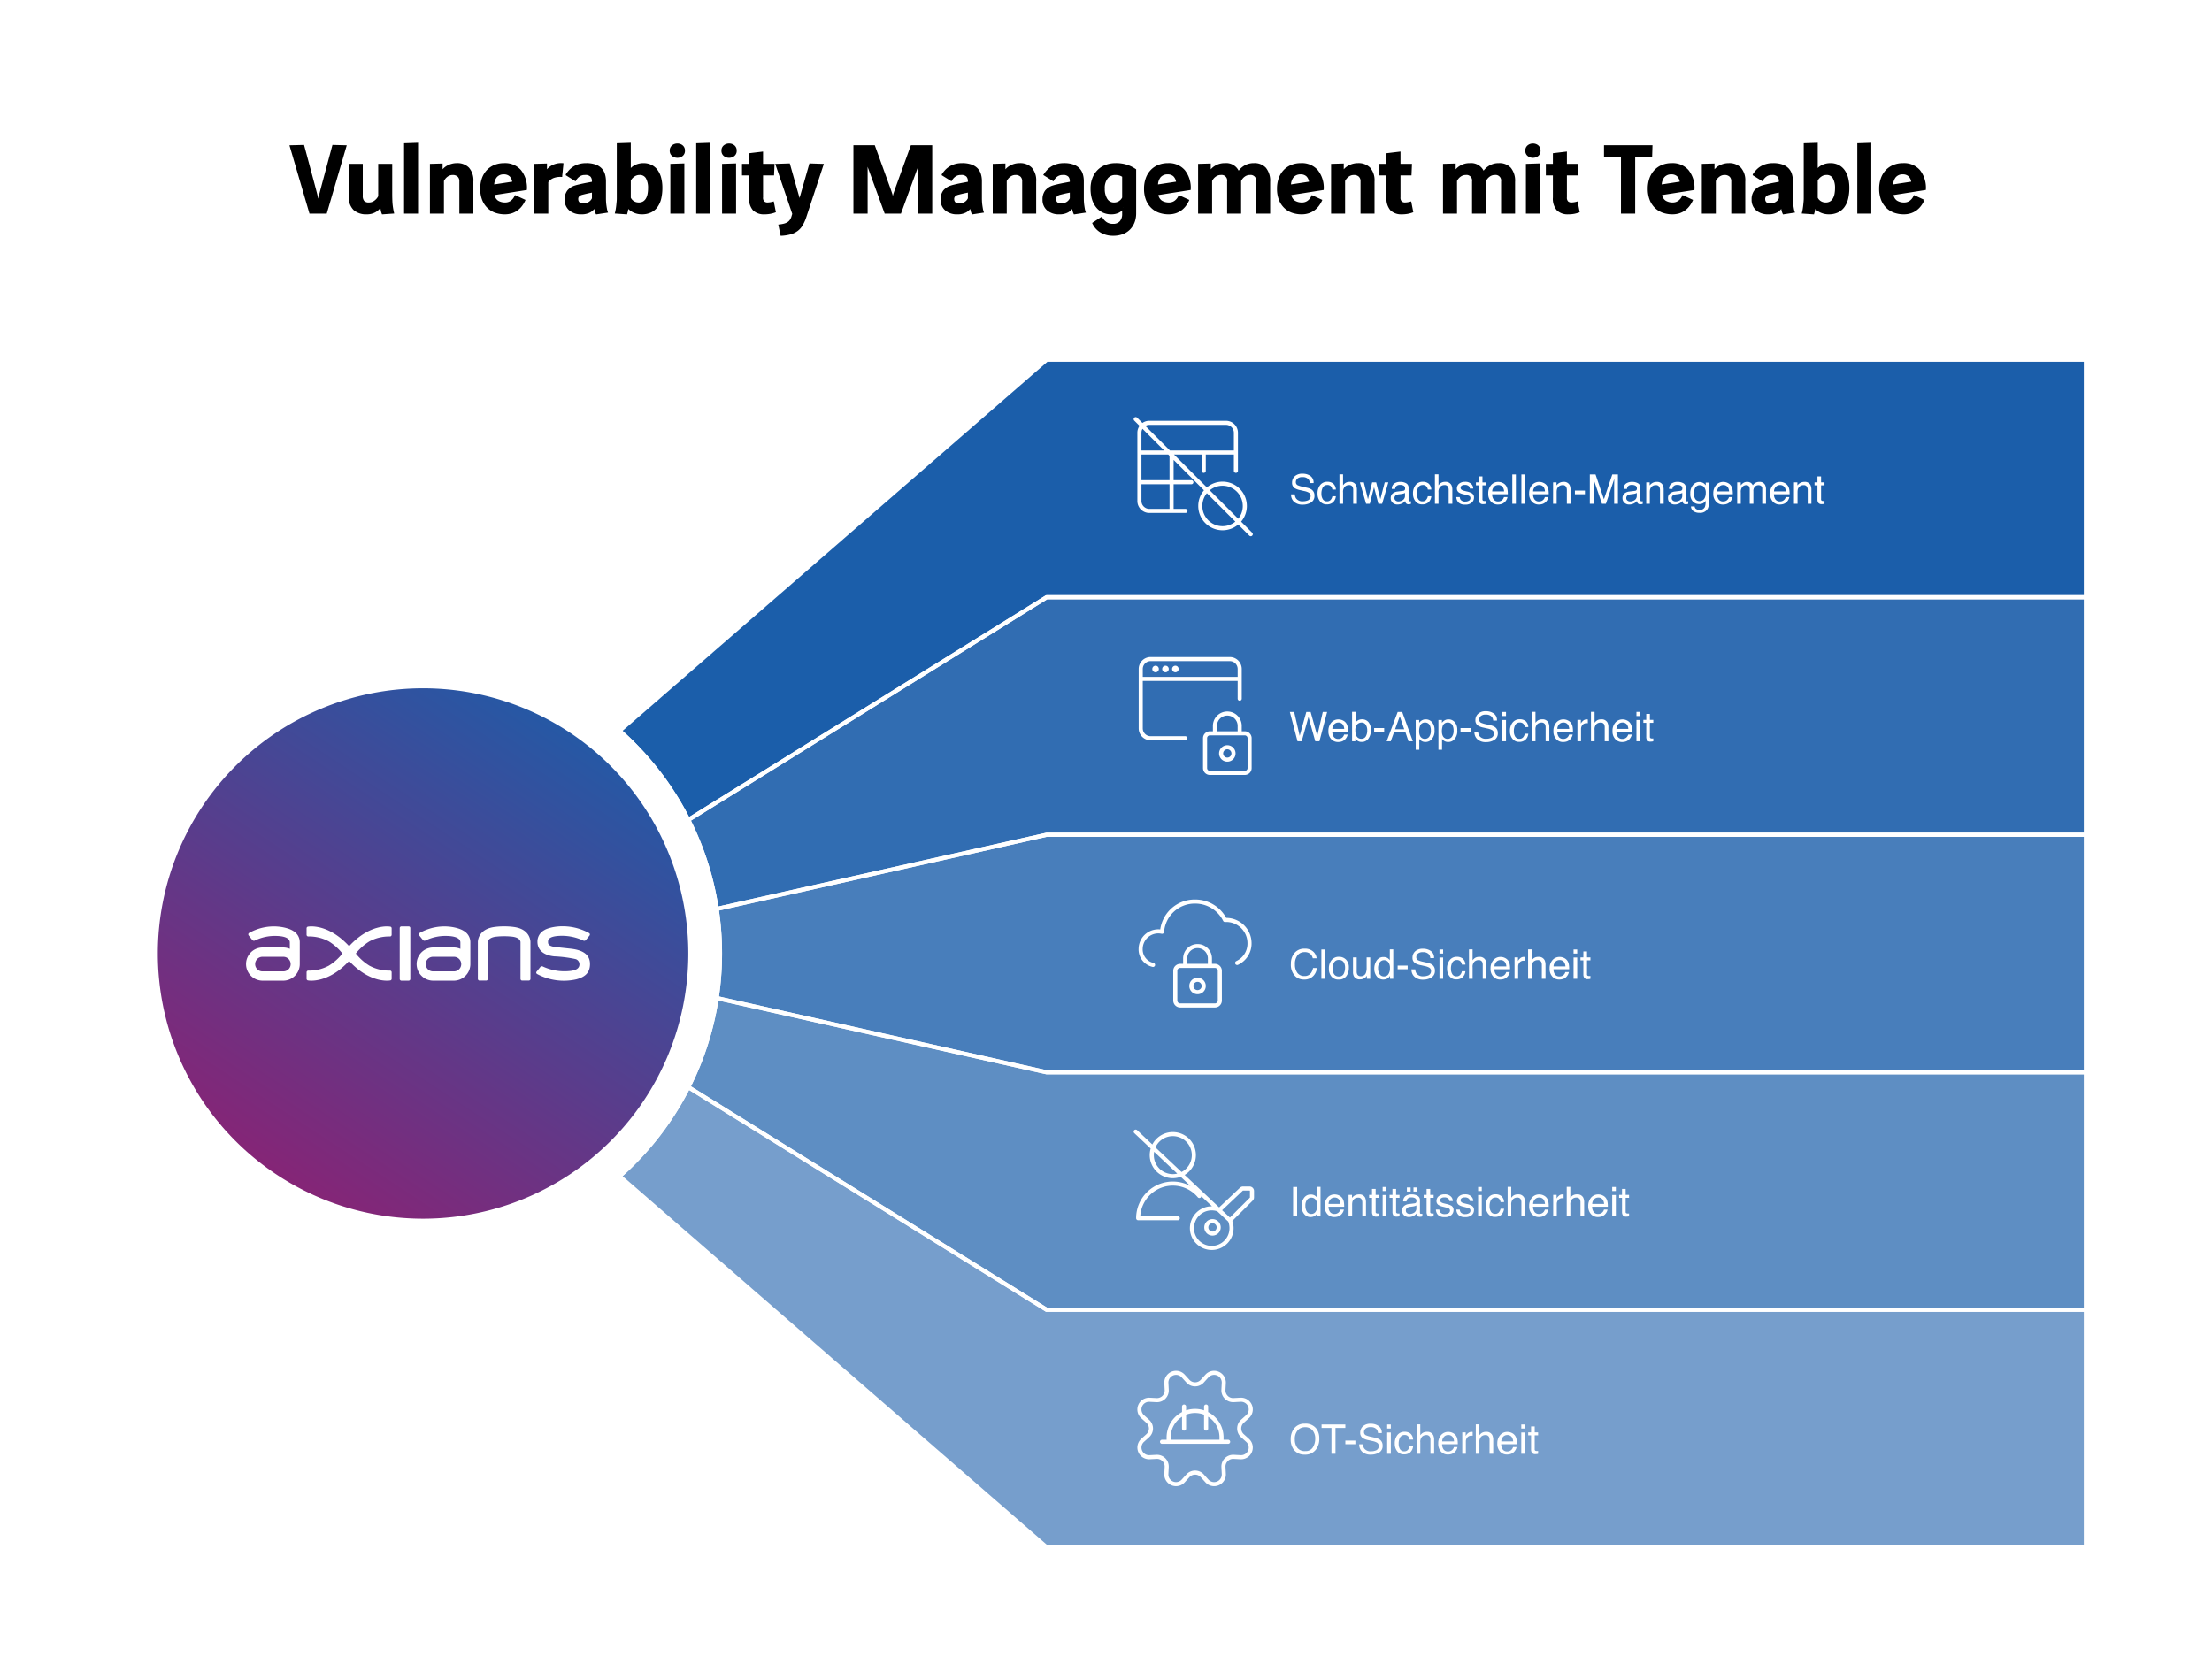 <?xml version="1.0" encoding="UTF-8"?>
<svg xmlns="http://www.w3.org/2000/svg" xmlns:xlink="http://www.w3.org/1999/xlink" width="541" height="409" viewBox="0 0 541 409">
  <defs>
    <linearGradient id="a" x1="0.853" x2="0.083" y2="1.172" gradientUnits="objectBoundingBox">
      <stop offset="0" stop-color="#1b5eaa"></stop>
      <stop offset="1" stop-color="#a11669"></stop>
    </linearGradient>
  </defs>
  <g transform="translate(2484 -10654.631)">
    <path d="M0,0H541V409H0Z" transform="translate(-2484 10654.631)" fill="#fff"></path>
    <path d="M139.738,74.869A64.869,64.869,0,1,1,74.869,10,64.869,64.869,0,0,1,139.738,74.869Z" transform="translate(-2455.395 10813.001)" fill-rule="evenodd" fill="url(#a)"></path>
    <path d="M114.467,64.465H368.636v58.1H114.467L10,31.786A72.889,72.889,0,0,0,26.834,10Z" transform="translate(-2342.491 10910.55)" fill="rgba(27,94,170,0.6)" fill-rule="evenodd"></path>
    <path d="M97.632,28.155H351.8v58.1H97.632L10,31.786A72.109,72.109,0,0,0,16.939,10Z" transform="translate(-2325.656 10888.764)" fill="rgba(27,94,170,0.7)" fill-rule="evenodd"></path>
    <path d="M90.693,10H344.863V68.1H90.693L10,49.941a73.2,73.2,0,0,0,.812-10.893A73.2,73.2,0,0,0,10,28.155Z" transform="translate(-2318.718 10848.822)" fill="rgba(27,94,170,0.8)" fill-rule="evenodd"></path>
    <path d="M97.632,10H351.8V68.1H97.632L16.939,86.251A72.11,72.11,0,0,0,10,64.465Z" transform="translate(-2325.656 10790.727)" fill="rgba(27,94,170,0.9)" fill-rule="evenodd"></path>
    <path d="M114.467,10H368.636V68.1H114.467L26.834,122.561A72.89,72.89,0,0,0,10,100.775Z" transform="translate(-2342.491 10732.631)" fill="#1b5eaa" fill-rule="evenodd"></path>
    <path d="M1.4-2.314a1.96,1.96,0,0,0,.288.991,1.909,1.909,0,0,0,1.7.713,3.016,3.016,0,0,0,1-.156,1.107,1.107,0,0,0,.869-1.084.936.936,0,0,0-.366-.835A3.7,3.7,0,0,0,3.726-3.11l-.972-.22A4.4,4.4,0,0,1,1.406-3.8,1.5,1.5,0,0,1,.723-5.146a2.068,2.068,0,0,1,.669-1.587,2.684,2.684,0,0,1,1.895-.62A3.291,3.291,0,0,1,5.2-6.809a1.965,1.965,0,0,1,.789,1.741H5.078a1.8,1.8,0,0,0-.312-.884,1.816,1.816,0,0,0-1.509-.562,1.745,1.745,0,0,0-1.235.361,1.131,1.131,0,0,0-.376.84.82.82,0,0,0,.439.771,6.449,6.449,0,0,0,1.3.391l1.006.229a3.082,3.082,0,0,1,1.123.454A1.7,1.7,0,0,1,6.2-2.007,1.822,1.822,0,0,1,5.334-.3,3.881,3.881,0,0,1,3.32.21,3.012,3.012,0,0,1,1.226-.474,2.306,2.306,0,0,1,.483-2.314ZM9.331-5.381a2.28,2.28,0,0,1,1.438.43,2.058,2.058,0,0,1,.667,1.479h-.854a1.577,1.577,0,0,0-.356-.8,1.126,1.126,0,0,0-.894-.32,1.235,1.235,0,0,0-1.2.82A3.259,3.259,0,0,0,7.9-2.461a2.472,2.472,0,0,0,.332,1.323A1.139,1.139,0,0,0,9.272-.6a1.143,1.143,0,0,0,.867-.334,1.839,1.839,0,0,0,.442-.916h.854A2.294,2.294,0,0,1,10.7-.33,2.285,2.285,0,0,1,9.2.151,2,2,0,0,1,7.568-.6a2.869,2.869,0,0,1-.61-1.873,3.155,3.155,0,0,1,.669-2.144A2.162,2.162,0,0,1,9.331-5.381ZM12.314-7.2h.879v2.676a2.538,2.538,0,0,1,.562-.557,1.894,1.894,0,0,1,1.06-.278,1.567,1.567,0,0,1,1.543.8,2.714,2.714,0,0,1,.22,1.206V0h-.9V-3.3a1.843,1.843,0,0,0-.146-.845.936.936,0,0,0-.9-.43,1.5,1.5,0,0,0-.991.376,1.808,1.808,0,0,0-.444,1.421V0h-.879Zm5.967,1.968,1.006,4.121,1.021-4.121h.986l1.025,4.1,1.069-4.1h.879L22.749,0h-.913L20.771-4.048,19.741,0h-.913L17.319-5.229Zm7.49,3.838a.724.724,0,0,0,.278.6,1.032,1.032,0,0,0,.659.22,2,2,0,0,0,.9-.215,1.209,1.209,0,0,0,.732-1.167v-.708a1.5,1.5,0,0,1-.415.171,3.537,3.537,0,0,1-.5.1l-.532.068a2.036,2.036,0,0,0-.718.2A.78.78,0,0,0,25.771-1.392ZM27.9-3.169a.477.477,0,0,0,.405-.254.773.773,0,0,0,.059-.337.714.714,0,0,0-.32-.652,1.716,1.716,0,0,0-.916-.2,1.163,1.163,0,0,0-.977.371,1.221,1.221,0,0,0-.21.61h-.82a1.51,1.51,0,0,1,.627-1.345,2.576,2.576,0,0,1,1.4-.378,2.846,2.846,0,0,1,1.5.352,1.193,1.193,0,0,1,.571,1.094V-.9a.386.386,0,0,0,.056.22.271.271,0,0,0,.237.083q.059,0,.132-.007T29.8-.625V.024A2.448,2.448,0,0,1,29.487.1a2.284,2.284,0,0,1-.293.015.723.723,0,0,1-.659-.322,1.244,1.244,0,0,1-.151-.483,2.236,2.236,0,0,1-.771.61A2.386,2.386,0,0,1,26.5.176a1.648,1.648,0,0,1-1.189-.442,1.468,1.468,0,0,1-.461-1.106A1.424,1.424,0,0,1,25.308-2.5,2.161,2.161,0,0,1,26.5-2.993Zm4.775-2.212a2.28,2.28,0,0,1,1.438.43,2.058,2.058,0,0,1,.667,1.479h-.854a1.577,1.577,0,0,0-.356-.8,1.126,1.126,0,0,0-.894-.32,1.235,1.235,0,0,0-1.2.82,3.259,3.259,0,0,0-.234,1.313,2.472,2.472,0,0,0,.332,1.323A1.139,1.139,0,0,0,32.617-.6a1.143,1.143,0,0,0,.867-.334,1.839,1.839,0,0,0,.442-.916h.854A2.294,2.294,0,0,1,34.048-.33a2.285,2.285,0,0,1-1.5.481A2,2,0,0,1,30.913-.6a2.869,2.869,0,0,1-.61-1.873,3.155,3.155,0,0,1,.669-2.144A2.162,2.162,0,0,1,32.676-5.381ZM35.659-7.2h.879v2.676a2.538,2.538,0,0,1,.562-.557,1.894,1.894,0,0,1,1.06-.278,1.567,1.567,0,0,1,1.543.8,2.714,2.714,0,0,1,.22,1.206V0h-.9V-3.3a1.843,1.843,0,0,0-.146-.845.936.936,0,0,0-.9-.43,1.5,1.5,0,0,0-.991.376,1.808,1.808,0,0,0-.444,1.421V0h-.879Zm6.084,5.557a1.278,1.278,0,0,0,.22.674,1.381,1.381,0,0,0,1.152.425,1.7,1.7,0,0,0,.859-.212.705.705,0,0,0,.371-.657.562.562,0,0,0-.3-.513,3.541,3.541,0,0,0-.752-.249l-.7-.176a3.406,3.406,0,0,1-.986-.371,1.109,1.109,0,0,1-.566-.986,1.507,1.507,0,0,1,.535-1.2,2.133,2.133,0,0,1,1.438-.459,2,2,0,0,1,1.7.693,1.5,1.5,0,0,1,.317.947h-.83A1.017,1.017,0,0,0,44-4.268a1.339,1.339,0,0,0-1.05-.347,1.255,1.255,0,0,0-.754.19.6.6,0,0,0-.256.5.619.619,0,0,0,.337.547,2.025,2.025,0,0,0,.576.215l.581.142a4.493,4.493,0,0,1,1.27.444,1.177,1.177,0,0,1,.513,1.06,1.615,1.615,0,0,1-.53,1.206A2.255,2.255,0,0,1,43.071.2a2.165,2.165,0,0,1-1.653-.53,2,2,0,0,1-.52-1.311ZM46.4-6.689h.889v1.46h.835v.718h-.835V-1.1a.369.369,0,0,0,.186.366.789.789,0,0,0,.342.054l.137,0q.073,0,.171-.012V0a1.962,1.962,0,0,1-.315.063,2.994,2.994,0,0,1-.354.02.954.954,0,0,1-.835-.315,1.4,1.4,0,0,1-.22-.818V-4.512h-.708v-.718H46.4Zm4.78,1.343a2.385,2.385,0,0,1,1.079.261,1.99,1.99,0,0,1,.8.676,2.333,2.333,0,0,1,.352.923,6.038,6.038,0,0,1,.078,1.152H49.648a2.237,2.237,0,0,0,.376,1.277,1.259,1.259,0,0,0,1.089.481,1.408,1.408,0,0,0,1.1-.454,1.531,1.531,0,0,0,.332-.61h.864A1.82,1.82,0,0,1,53.181-1a2.284,2.284,0,0,1-.432.579,2.048,2.048,0,0,1-.991.527,3.011,3.011,0,0,1-.718.078,2.2,2.2,0,0,1-1.655-.71,2.764,2.764,0,0,1-.679-1.99,3.006,3.006,0,0,1,.684-2.046A2.255,2.255,0,0,1,51.177-5.347Zm1.4,2.314a2.277,2.277,0,0,0-.249-.913,1.276,1.276,0,0,0-1.206-.635,1.337,1.337,0,0,0-1.016.437,1.651,1.651,0,0,0-.435,1.111Zm2.007-4.141h.879V0h-.879Zm2.222,0h.879V0h-.879Zm4.375,1.826a2.385,2.385,0,0,1,1.079.261,1.99,1.99,0,0,1,.8.676,2.333,2.333,0,0,1,.352.923,6.038,6.038,0,0,1,.078,1.152H59.653a2.237,2.237,0,0,0,.376,1.277,1.259,1.259,0,0,0,1.089.481,1.408,1.408,0,0,0,1.1-.454,1.531,1.531,0,0,0,.332-.61h.864A1.82,1.82,0,0,1,63.186-1a2.284,2.284,0,0,1-.432.579,2.048,2.048,0,0,1-.991.527,3.011,3.011,0,0,1-.718.078,2.2,2.2,0,0,1-1.655-.71,2.764,2.764,0,0,1-.679-1.99,3.006,3.006,0,0,1,.684-2.046A2.255,2.255,0,0,1,61.182-5.347Zm1.4,2.314a2.277,2.277,0,0,0-.249-.913,1.276,1.276,0,0,0-1.206-.635,1.337,1.337,0,0,0-1.016.437,1.651,1.651,0,0,0-.435,1.111Zm1.982-2.2H65.4v.742a2.342,2.342,0,0,1,.786-.659,2.1,2.1,0,0,1,.923-.2,1.522,1.522,0,0,1,1.5.776,2.757,2.757,0,0,1,.215,1.216V0h-.894V-3.3a1.785,1.785,0,0,0-.142-.771.858.858,0,0,0-.85-.488,1.73,1.73,0,0,0-.513.063,1.32,1.32,0,0,0-.635.43,1.294,1.294,0,0,0-.286.535,3.6,3.6,0,0,0-.066.789V0h-.879ZM69.9-3.237h2.451v.9H69.9ZM73.55-7.173h1.392L77-1.108l2.046-6.064h1.377V0H79.5V-4.233q0-.22.01-.728t.01-1.089L77.476,0h-.962L74.453-6.05v.22q0,.264.012.8t.012.793V0H73.55Zm8.911,5.781a.724.724,0,0,0,.278.6,1.032,1.032,0,0,0,.659.22,2,2,0,0,0,.9-.215,1.209,1.209,0,0,0,.732-1.167v-.708a1.5,1.5,0,0,1-.415.171,3.537,3.537,0,0,1-.5.1l-.532.068a2.036,2.036,0,0,0-.718.2A.78.78,0,0,0,82.461-1.392ZM84.59-3.169A.477.477,0,0,0,85-3.423a.773.773,0,0,0,.059-.337.714.714,0,0,0-.32-.652,1.716,1.716,0,0,0-.916-.2,1.163,1.163,0,0,0-.977.371,1.221,1.221,0,0,0-.21.61h-.82a1.51,1.51,0,0,1,.627-1.345,2.576,2.576,0,0,1,1.4-.378,2.846,2.846,0,0,1,1.5.352,1.193,1.193,0,0,1,.571,1.094V-.9a.386.386,0,0,0,.056.22A.271.271,0,0,0,86.2-.6q.059,0,.132-.007t.156-.022V.024A2.448,2.448,0,0,1,86.177.1a2.284,2.284,0,0,1-.293.015.723.723,0,0,1-.659-.322,1.244,1.244,0,0,1-.151-.483,2.236,2.236,0,0,1-.771.61,2.386,2.386,0,0,1-1.108.259A1.648,1.648,0,0,1,82-.266a1.468,1.468,0,0,1-.461-1.106A1.424,1.424,0,0,1,82-2.5a2.161,2.161,0,0,1,1.191-.493Zm2.759-2.061h.835v.742a2.342,2.342,0,0,1,.786-.659,2.1,2.1,0,0,1,.923-.2,1.522,1.522,0,0,1,1.5.776,2.757,2.757,0,0,1,.215,1.216V0h-.894V-3.3a1.785,1.785,0,0,0-.142-.771.858.858,0,0,0-.85-.488,1.73,1.73,0,0,0-.513.063,1.32,1.32,0,0,0-.635.43,1.294,1.294,0,0,0-.286.535,3.6,3.6,0,0,0-.066.789V0h-.879Zm6.235,3.838a.724.724,0,0,0,.278.6,1.032,1.032,0,0,0,.659.22,2,2,0,0,0,.9-.215,1.209,1.209,0,0,0,.732-1.167v-.708a1.5,1.5,0,0,1-.415.171,3.537,3.537,0,0,1-.5.1l-.532.068a2.036,2.036,0,0,0-.718.2A.78.78,0,0,0,93.584-1.392Zm2.129-1.777a.477.477,0,0,0,.405-.254.773.773,0,0,0,.059-.337.714.714,0,0,0-.32-.652,1.716,1.716,0,0,0-.916-.2,1.163,1.163,0,0,0-.977.371,1.221,1.221,0,0,0-.21.61h-.82a1.51,1.51,0,0,1,.627-1.345,2.576,2.576,0,0,1,1.4-.378A2.846,2.846,0,0,1,96.46-5a1.193,1.193,0,0,1,.571,1.094V-.9a.386.386,0,0,0,.056.22.271.271,0,0,0,.237.083q.059,0,.132-.007t.156-.022V.024A2.448,2.448,0,0,1,97.3.1a2.284,2.284,0,0,1-.293.015.723.723,0,0,1-.659-.322A1.244,1.244,0,0,1,96.2-.693a2.236,2.236,0,0,1-.771.61,2.386,2.386,0,0,1-1.108.259,1.648,1.648,0,0,1-1.189-.442,1.468,1.468,0,0,1-.461-1.106A1.424,1.424,0,0,1,93.12-2.5a2.161,2.161,0,0,1,1.191-.493Zm4.6-2.153a1.906,1.906,0,0,1,1.074.3,2.413,2.413,0,0,1,.508.5v-.659h.811V-.425a3.507,3.507,0,0,1-.293,1.572,2.1,2.1,0,0,1-2.065,1.064,2.534,2.534,0,0,1-1.421-.378A1.476,1.476,0,0,1,98.286.649h.894a.994.994,0,0,0,.254.542,1.3,1.3,0,0,0,.938.293,1.29,1.29,0,0,0,1.323-.713,4.015,4.015,0,0,0,.171-1.5,1.724,1.724,0,0,1-.635.6,2.112,2.112,0,0,1-.981.2,2.1,2.1,0,0,1-1.487-.6,2.652,2.652,0,0,1-.637-1.995,3.021,3.021,0,0,1,.642-2.051A1.985,1.985,0,0,1,100.317-5.322ZM101.9-2.637a2.18,2.18,0,0,0-.4-1.44,1.283,1.283,0,0,0-1.021-.469,1.26,1.26,0,0,0-1.27.869,3.408,3.408,0,0,0-.181,1.216,2.158,2.158,0,0,0,.359,1.345,1.159,1.159,0,0,0,.964.461,1.354,1.354,0,0,0,1.333-.854A2.756,2.756,0,0,0,101.9-2.637Zm4.312-2.71a2.385,2.385,0,0,1,1.079.261,1.99,1.99,0,0,1,.8.676,2.333,2.333,0,0,1,.352.923,6.038,6.038,0,0,1,.078,1.152h-3.833a2.237,2.237,0,0,0,.376,1.277,1.259,1.259,0,0,0,1.089.481,1.408,1.408,0,0,0,1.1-.454,1.531,1.531,0,0,0,.332-.61h.864a1.82,1.82,0,0,1-.227.642,2.284,2.284,0,0,1-.432.579,2.048,2.048,0,0,1-.991.527,3.011,3.011,0,0,1-.718.078,2.2,2.2,0,0,1-1.655-.71,2.764,2.764,0,0,1-.679-1.99,3.006,3.006,0,0,1,.684-2.046A2.255,2.255,0,0,1,106.211-5.347Zm1.4,2.314a2.277,2.277,0,0,0-.249-.913,1.276,1.276,0,0,0-1.206-.635,1.337,1.337,0,0,0-1.016.437,1.651,1.651,0,0,0-.435,1.111Zm1.982-2.2h.869v.742a2.921,2.921,0,0,1,.566-.562,1.7,1.7,0,0,1,.986-.3,1.552,1.552,0,0,1,1.006.308,1.608,1.608,0,0,1,.391.518,1.9,1.9,0,0,1,.688-.623,1.92,1.92,0,0,1,.889-.2,1.453,1.453,0,0,1,1.436.762,2.49,2.49,0,0,1,.205,1.1V0h-.913V-3.633a.846.846,0,0,0-.261-.718,1.034,1.034,0,0,0-.637-.2,1.265,1.265,0,0,0-.891.347,1.522,1.522,0,0,0-.374,1.157V0h-.894V-3.413a1.773,1.773,0,0,0-.127-.776.774.774,0,0,0-.747-.366,1.289,1.289,0,0,0-.906.386,1.891,1.891,0,0,0-.408,1.4V0h-.879ZM120.1-5.347a2.385,2.385,0,0,1,1.079.261,1.99,1.99,0,0,1,.8.676,2.333,2.333,0,0,1,.352.923,6.038,6.038,0,0,1,.078,1.152h-3.833a2.237,2.237,0,0,0,.376,1.277,1.259,1.259,0,0,0,1.089.481,1.408,1.408,0,0,0,1.1-.454,1.531,1.531,0,0,0,.332-.61h.864a1.82,1.82,0,0,1-.227.642,2.284,2.284,0,0,1-.432.579,2.048,2.048,0,0,1-.991.527,3.011,3.011,0,0,1-.718.078,2.2,2.2,0,0,1-1.655-.71,2.764,2.764,0,0,1-.679-1.99,3.006,3.006,0,0,1,.684-2.046A2.255,2.255,0,0,1,120.1-5.347Zm1.4,2.314a2.277,2.277,0,0,0-.249-.913,1.276,1.276,0,0,0-1.206-.635,1.337,1.337,0,0,0-1.016.437,1.651,1.651,0,0,0-.435,1.111Zm1.982-2.2h.835v.742a2.342,2.342,0,0,1,.786-.659,2.1,2.1,0,0,1,.923-.2,1.522,1.522,0,0,1,1.5.776,2.757,2.757,0,0,1,.215,1.216V0h-.894V-3.3a1.785,1.785,0,0,0-.142-.771.858.858,0,0,0-.85-.488,1.73,1.73,0,0,0-.513.063,1.32,1.32,0,0,0-.635.43,1.294,1.294,0,0,0-.286.535,3.6,3.6,0,0,0-.066.789V0h-.879Zm5.737-1.46h.889v1.46h.835v.718h-.835V-1.1a.369.369,0,0,0,.186.366.789.789,0,0,0,.342.054l.137,0q.073,0,.171-.012V0a1.962,1.962,0,0,1-.315.063,2.994,2.994,0,0,1-.354.02.954.954,0,0,1-.835-.315,1.4,1.4,0,0,1-.22-.818V-4.512h-.708v-.718h.708Z" transform="translate(-2168.718 10777.863)" fill="#fff"></path>
    <path d="M1.235-7.173,2.588-1.338,4.209-7.173H5.264L6.885-1.338,8.237-7.173H9.3L7.417,0H6.4L4.741-5.947,3.076,0H2.056L.181-7.173Zm10.85,1.826a2.385,2.385,0,0,1,1.079.261,1.99,1.99,0,0,1,.8.676,2.333,2.333,0,0,1,.352.923,6.038,6.038,0,0,1,.078,1.152H10.557a2.237,2.237,0,0,0,.376,1.277,1.259,1.259,0,0,0,1.089.481,1.408,1.408,0,0,0,1.1-.454,1.531,1.531,0,0,0,.332-.61h.864A1.82,1.82,0,0,1,14.089-1a2.284,2.284,0,0,1-.432.579,2.048,2.048,0,0,1-.991.527,3.011,3.011,0,0,1-.718.078,2.2,2.2,0,0,1-1.655-.71,2.764,2.764,0,0,1-.679-1.99A3.006,3.006,0,0,1,10.3-4.561,2.255,2.255,0,0,1,12.085-5.347Zm1.4,2.314a2.277,2.277,0,0,0-.249-.913,1.276,1.276,0,0,0-1.206-.635,1.337,1.337,0,0,0-1.016.437,1.651,1.651,0,0,0-.435,1.111ZM15.4-7.2h.854v2.6a1.949,1.949,0,0,1,.688-.574,1.936,1.936,0,0,1,.869-.2,2.037,2.037,0,0,1,1.584.671A2.86,2.86,0,0,1,20-2.715a3.4,3.4,0,0,1-.6,2.061,1.948,1.948,0,0,1-1.665.82,1.706,1.706,0,0,1-1.006-.288,2.429,2.429,0,0,1-.522-.547V0H15.4ZM17.686-.61a1.174,1.174,0,0,0,1.067-.566,2.789,2.789,0,0,0,.354-1.494,2.452,2.452,0,0,0-.354-1.367A1.166,1.166,0,0,0,17.71-4.58a1.454,1.454,0,0,0-1.052.444,2,2,0,0,0-.452,1.465,3.237,3.237,0,0,0,.186,1.2A1.282,1.282,0,0,0,17.686-.61ZM20.8-3.237h2.451v.9H20.8Zm7.358.3L27.07-6.108,25.913-2.939Zm-1.6-4.233h1.1L30.264,0H29.2l-.728-2.148H25.635L24.858,0h-1ZM33.237-.591a1.254,1.254,0,0,0,1.023-.515,2.451,2.451,0,0,0,.408-1.541,2.876,2.876,0,0,0-.181-1.074,1.247,1.247,0,0,0-1.25-.864,1.246,1.246,0,0,0-1.25.913,3.619,3.619,0,0,0-.181,1.24,2.629,2.629,0,0,0,.181,1.03A1.246,1.246,0,0,0,33.237-.591ZM30.962-5.205h.854v.693a2.133,2.133,0,0,1,.576-.552,1.855,1.855,0,0,1,1.045-.293,1.965,1.965,0,0,1,1.509.681,2.791,2.791,0,0,1,.62,1.946,2.988,2.988,0,0,1-.894,2.441,2.019,2.019,0,0,1-1.318.464,1.79,1.79,0,0,1-.991-.259,2.284,2.284,0,0,1-.522-.5V2.085h-.879ZM38.8-.591a1.254,1.254,0,0,0,1.023-.515,2.451,2.451,0,0,0,.408-1.541,2.876,2.876,0,0,0-.181-1.074,1.247,1.247,0,0,0-1.25-.864,1.246,1.246,0,0,0-1.25.913,3.619,3.619,0,0,0-.181,1.24,2.629,2.629,0,0,0,.181,1.03A1.246,1.246,0,0,0,38.8-.591ZM36.523-5.205h.854v.693a2.133,2.133,0,0,1,.576-.552A1.855,1.855,0,0,1,39-5.356a1.965,1.965,0,0,1,1.509.681,2.791,2.791,0,0,1,.62,1.946,2.988,2.988,0,0,1-.894,2.441,2.019,2.019,0,0,1-1.318.464,1.79,1.79,0,0,1-.991-.259,2.284,2.284,0,0,1-.522-.5V2.085h-.879Zm5.4,1.968h2.451v.9H41.924Zm4.312.923a1.96,1.96,0,0,0,.288.991,1.909,1.909,0,0,0,1.7.713,3.016,3.016,0,0,0,1-.156,1.107,1.107,0,0,0,.869-1.084.936.936,0,0,0-.366-.835,3.7,3.7,0,0,0-1.162-.425l-.972-.22A4.4,4.4,0,0,1,46.245-3.8a1.5,1.5,0,0,1-.684-1.343,2.068,2.068,0,0,1,.669-1.587,2.684,2.684,0,0,1,1.895-.62,3.291,3.291,0,0,1,1.917.544,1.965,1.965,0,0,1,.789,1.741h-.913a1.8,1.8,0,0,0-.312-.884A1.816,1.816,0,0,0,48.1-6.514a1.745,1.745,0,0,0-1.235.361,1.131,1.131,0,0,0-.376.84.82.82,0,0,0,.439.771,6.449,6.449,0,0,0,1.3.391l1.006.229a3.082,3.082,0,0,1,1.123.454,1.7,1.7,0,0,1,.684,1.46,1.822,1.822,0,0,1-.867,1.7A3.882,3.882,0,0,1,48.159.21a3.012,3.012,0,0,1-2.095-.684,2.306,2.306,0,0,1-.742-1.841Zm5.918-2.891h.894V0h-.894Zm0-1.968h.894v1h-.894Zm4.238,1.792a2.28,2.28,0,0,1,1.438.43A2.058,2.058,0,0,1,58.5-3.472h-.854a1.577,1.577,0,0,0-.356-.8,1.126,1.126,0,0,0-.894-.32,1.235,1.235,0,0,0-1.2.82,3.259,3.259,0,0,0-.234,1.313,2.472,2.472,0,0,0,.332,1.323A1.139,1.139,0,0,0,56.333-.6,1.143,1.143,0,0,0,57.2-.935a1.839,1.839,0,0,0,.442-.916H58.5A2.294,2.294,0,0,1,57.764-.33a2.285,2.285,0,0,1-1.5.481A2,2,0,0,1,54.629-.6a2.869,2.869,0,0,1-.61-1.873,3.155,3.155,0,0,1,.669-2.144A2.162,2.162,0,0,1,56.392-5.381ZM59.375-7.2h.879v2.676a2.538,2.538,0,0,1,.562-.557,1.894,1.894,0,0,1,1.06-.278,1.567,1.567,0,0,1,1.543.8,2.714,2.714,0,0,1,.22,1.206V0h-.9V-3.3a1.843,1.843,0,0,0-.146-.845.936.936,0,0,0-.9-.43,1.5,1.5,0,0,0-.991.376,1.808,1.808,0,0,0-.444,1.421V0h-.879Zm7.739,1.851a2.385,2.385,0,0,1,1.079.261,1.99,1.99,0,0,1,.8.676,2.333,2.333,0,0,1,.352.923,6.038,6.038,0,0,1,.078,1.152H65.586a2.237,2.237,0,0,0,.376,1.277,1.259,1.259,0,0,0,1.089.481,1.408,1.408,0,0,0,1.1-.454,1.531,1.531,0,0,0,.332-.61h.864A1.82,1.82,0,0,1,69.119-1a2.284,2.284,0,0,1-.432.579A2.048,2.048,0,0,1,67.7.107a3.011,3.011,0,0,1-.718.078,2.2,2.2,0,0,1-1.655-.71,2.764,2.764,0,0,1-.679-1.99,3.006,3.006,0,0,1,.684-2.046A2.255,2.255,0,0,1,67.114-5.347Zm1.4,2.314a2.277,2.277,0,0,0-.249-.913,1.276,1.276,0,0,0-1.206-.635,1.337,1.337,0,0,0-1.016.437,1.651,1.651,0,0,0-.435,1.111Zm2.007-2.2h.835v.9a2,2,0,0,1,.5-.642,1.3,1.3,0,0,1,.923-.378l.083,0,.2.02v.928a1.313,1.313,0,0,0-.144-.02q-.066,0-.144,0a1.254,1.254,0,0,0-1.021.427,1.491,1.491,0,0,0-.356.984V0h-.879ZM73.828-7.2h.879v2.676a2.538,2.538,0,0,1,.562-.557,1.894,1.894,0,0,1,1.06-.278,1.567,1.567,0,0,1,1.543.8,2.714,2.714,0,0,1,.22,1.206V0h-.9V-3.3a1.843,1.843,0,0,0-.146-.845.936.936,0,0,0-.9-.43,1.5,1.5,0,0,0-.991.376,1.808,1.808,0,0,0-.444,1.421V0h-.879Zm7.739,1.851a2.385,2.385,0,0,1,1.079.261,1.99,1.99,0,0,1,.8.676,2.333,2.333,0,0,1,.352.923,6.038,6.038,0,0,1,.078,1.152H80.039a2.237,2.237,0,0,0,.376,1.277A1.259,1.259,0,0,0,81.5-.576a1.408,1.408,0,0,0,1.1-.454,1.531,1.531,0,0,0,.332-.61H83.8A1.82,1.82,0,0,1,83.572-1a2.284,2.284,0,0,1-.432.579,2.048,2.048,0,0,1-.991.527,3.011,3.011,0,0,1-.718.078,2.2,2.2,0,0,1-1.655-.71,2.764,2.764,0,0,1-.679-1.99,3.006,3.006,0,0,1,.684-2.046A2.255,2.255,0,0,1,81.567-5.347Zm1.4,2.314a2.277,2.277,0,0,0-.249-.913,1.276,1.276,0,0,0-1.206-.635,1.337,1.337,0,0,0-1.016.437,1.651,1.651,0,0,0-.435,1.111Zm1.982-2.173h.894V0h-.894Zm0-1.968h.894v1h-.894Zm2.4.483h.889v1.46h.835v.718h-.835V-1.1a.369.369,0,0,0,.186.366.789.789,0,0,0,.342.054l.137,0q.073,0,.171-.012V0a1.962,1.962,0,0,1-.315.063,2.994,2.994,0,0,1-.354.02.954.954,0,0,1-.835-.315,1.4,1.4,0,0,1-.22-.818V-4.512h-.708v-.718h.708Z" transform="translate(-2168.718 10835.959)" fill="#fff"></path>
    <path d="M3.784-7.368A2.939,2.939,0,0,1,5.9-6.65,2.535,2.535,0,0,1,6.733-5.02H5.786a1.971,1.971,0,0,0-.642-1.1,2.035,2.035,0,0,0-1.35-.405,2.165,2.165,0,0,0-1.711.745A3.394,3.394,0,0,0,1.431-3.5a3.316,3.316,0,0,0,.588,2.043,2.056,2.056,0,0,0,1.755.784A1.854,1.854,0,0,0,5.41-1.494a3.138,3.138,0,0,0,.444-1.143H6.8a3.237,3.237,0,0,1-.84,1.9,2.988,2.988,0,0,1-2.3.923,3.042,3.042,0,0,1-2.1-.757A3.944,3.944,0,0,1,.439-3.662a3.948,3.948,0,0,1,.84-2.6A3.068,3.068,0,0,1,3.784-7.368Zm4.106.2H8.77V0H7.891ZM12.163-.566a1.212,1.212,0,0,0,1.2-.662A3.3,3.3,0,0,0,13.687-2.7a2.621,2.621,0,0,0-.234-1.191,1.318,1.318,0,0,0-1.279-.723A1.262,1.262,0,0,0,11-4a2.852,2.852,0,0,0-.366,1.484A2.481,2.481,0,0,0,11-1.123,1.29,1.29,0,0,0,12.163-.566ZM12.2-5.381a2.368,2.368,0,0,1,1.709.674,2.631,2.631,0,0,1,.7,1.982,3.4,3.4,0,0,1-.615,2.09A2.226,2.226,0,0,1,12.08.19a2.155,2.155,0,0,1-1.714-.73A2.883,2.883,0,0,1,9.731-2.5,3.119,3.119,0,0,1,10.4-4.6,2.245,2.245,0,0,1,12.2-5.381Zm4.331.151v3.472a1.464,1.464,0,0,0,.127.654.886.886,0,0,0,.874.469,1.235,1.235,0,0,0,1.25-.82,3.255,3.255,0,0,0,.181-1.206V-5.229h.879V0h-.83l.01-.771a1.773,1.773,0,0,1-.425.5,1.869,1.869,0,0,1-1.221.41A1.575,1.575,0,0,1,15.85-.605a2.225,2.225,0,0,1-.22-1.069V-5.229Zm5.239,2.676a2.592,2.592,0,0,0,.356,1.406,1.249,1.249,0,0,0,1.143.566,1.2,1.2,0,0,0,1-.525,2.479,2.479,0,0,0,.393-1.506,2.227,2.227,0,0,0-.405-1.467,1.264,1.264,0,0,0-1-.476,1.321,1.321,0,0,0-1.077.508A2.326,2.326,0,0,0,21.768-2.554Zm1.323-2.769a1.861,1.861,0,0,1,1.006.254,2.363,2.363,0,0,1,.532.513V-7.2h.845V0h-.791V-.728a1.9,1.9,0,0,1-.728.7,2.082,2.082,0,0,1-.962.215,1.948,1.948,0,0,1-1.514-.735A2.873,2.873,0,0,1,20.84-2.5a3.376,3.376,0,0,1,.583-1.98A1.91,1.91,0,0,1,23.091-5.322Zm3.452,2.085h2.451v.9H26.543Zm4.312.923a1.96,1.96,0,0,0,.288.991,1.909,1.909,0,0,0,1.7.713,3.016,3.016,0,0,0,1-.156,1.107,1.107,0,0,0,.869-1.084.936.936,0,0,0-.366-.835,3.7,3.7,0,0,0-1.162-.425l-.972-.22A4.4,4.4,0,0,1,30.864-3.8a1.5,1.5,0,0,1-.684-1.343,2.068,2.068,0,0,1,.669-1.587,2.684,2.684,0,0,1,1.895-.62,3.291,3.291,0,0,1,1.917.544,1.965,1.965,0,0,1,.789,1.741h-.913a1.8,1.8,0,0,0-.312-.884,1.816,1.816,0,0,0-1.509-.562,1.745,1.745,0,0,0-1.235.361,1.131,1.131,0,0,0-.376.84.82.82,0,0,0,.439.771,6.449,6.449,0,0,0,1.3.391l1.006.229a3.082,3.082,0,0,1,1.123.454,1.7,1.7,0,0,1,.684,1.46,1.822,1.822,0,0,1-.867,1.7A3.882,3.882,0,0,1,32.778.21a3.012,3.012,0,0,1-2.095-.684,2.307,2.307,0,0,1-.742-1.841Zm5.918-2.891h.894V0h-.894Zm0-1.968h.894v1h-.894Zm4.238,1.792a2.28,2.28,0,0,1,1.438.43,2.058,2.058,0,0,1,.667,1.479h-.854a1.577,1.577,0,0,0-.356-.8,1.126,1.126,0,0,0-.894-.32,1.235,1.235,0,0,0-1.2.82,3.259,3.259,0,0,0-.234,1.313,2.472,2.472,0,0,0,.332,1.323A1.139,1.139,0,0,0,40.952-.6a1.143,1.143,0,0,0,.867-.334,1.839,1.839,0,0,0,.442-.916h.854A2.294,2.294,0,0,1,42.383-.33a2.285,2.285,0,0,1-1.5.481A2,2,0,0,1,39.248-.6a2.869,2.869,0,0,1-.61-1.873,3.155,3.155,0,0,1,.669-2.144A2.162,2.162,0,0,1,41.011-5.381ZM43.994-7.2h.879v2.676a2.538,2.538,0,0,1,.562-.557,1.894,1.894,0,0,1,1.06-.278,1.567,1.567,0,0,1,1.543.8,2.714,2.714,0,0,1,.22,1.206V0h-.9V-3.3a1.843,1.843,0,0,0-.146-.845.936.936,0,0,0-.9-.43,1.5,1.5,0,0,0-.991.376,1.808,1.808,0,0,0-.444,1.421V0h-.879Zm7.739,1.851a2.385,2.385,0,0,1,1.079.261,1.99,1.99,0,0,1,.8.676,2.333,2.333,0,0,1,.352.923,6.038,6.038,0,0,1,.078,1.152H50.205a2.237,2.237,0,0,0,.376,1.277,1.259,1.259,0,0,0,1.089.481,1.408,1.408,0,0,0,1.1-.454,1.531,1.531,0,0,0,.332-.61h.864A1.82,1.82,0,0,1,53.738-1a2.284,2.284,0,0,1-.432.579,2.048,2.048,0,0,1-.991.527A3.011,3.011,0,0,1,51.6.186a2.2,2.2,0,0,1-1.655-.71,2.764,2.764,0,0,1-.679-1.99,3.006,3.006,0,0,1,.684-2.046A2.255,2.255,0,0,1,51.733-5.347Zm1.4,2.314a2.277,2.277,0,0,0-.249-.913A1.276,1.276,0,0,0,51.68-4.58a1.337,1.337,0,0,0-1.016.437,1.651,1.651,0,0,0-.435,1.111Zm2.007-2.2h.835v.9a2,2,0,0,1,.5-.642,1.3,1.3,0,0,1,.923-.378l.083,0,.2.02v.928a1.313,1.313,0,0,0-.144-.02q-.066,0-.144,0a1.254,1.254,0,0,0-1.021.427,1.491,1.491,0,0,0-.356.984V0h-.879ZM58.447-7.2h.879v2.676a2.538,2.538,0,0,1,.562-.557,1.894,1.894,0,0,1,1.06-.278,1.567,1.567,0,0,1,1.543.8,2.714,2.714,0,0,1,.22,1.206V0h-.9V-3.3a1.843,1.843,0,0,0-.146-.845.936.936,0,0,0-.9-.43,1.5,1.5,0,0,0-.991.376,1.808,1.808,0,0,0-.444,1.421V0h-.879Zm7.739,1.851a2.385,2.385,0,0,1,1.079.261,1.99,1.99,0,0,1,.8.676,2.333,2.333,0,0,1,.352.923,6.038,6.038,0,0,1,.078,1.152H64.658a2.237,2.237,0,0,0,.376,1.277,1.259,1.259,0,0,0,1.089.481,1.408,1.408,0,0,0,1.1-.454,1.531,1.531,0,0,0,.332-.61h.864A1.82,1.82,0,0,1,68.191-1a2.284,2.284,0,0,1-.432.579,2.048,2.048,0,0,1-.991.527,3.011,3.011,0,0,1-.718.078,2.2,2.2,0,0,1-1.655-.71,2.764,2.764,0,0,1-.679-1.99A3.006,3.006,0,0,1,64.4-4.561,2.255,2.255,0,0,1,66.187-5.347Zm1.4,2.314a2.277,2.277,0,0,0-.249-.913,1.276,1.276,0,0,0-1.206-.635,1.337,1.337,0,0,0-1.016.437,1.651,1.651,0,0,0-.435,1.111ZM69.57-5.205h.894V0H69.57Zm0-1.968h.894v1H69.57Zm2.4.483h.889v1.46h.835v.718h-.835V-1.1a.369.369,0,0,0,.186.366.789.789,0,0,0,.342.054l.137,0q.073,0,.171-.012V0a1.962,1.962,0,0,1-.315.063,2.994,2.994,0,0,1-.354.02.954.954,0,0,1-.835-.315,1.4,1.4,0,0,1-.22-.818V-4.512H71.26v-.718h.708Z" transform="translate(-2168.718 10894.055)" fill="#fff"></path>
    <path d="M.981-7.173h.981V0H.981Zm3,4.619a2.592,2.592,0,0,0,.356,1.406,1.249,1.249,0,0,0,1.143.566,1.2,1.2,0,0,0,1-.525,2.479,2.479,0,0,0,.393-1.506A2.227,2.227,0,0,0,6.47-4.08a1.264,1.264,0,0,0-1-.476,1.321,1.321,0,0,0-1.077.508A2.326,2.326,0,0,0,3.979-2.554ZM5.3-5.322a1.861,1.861,0,0,1,1.006.254,2.363,2.363,0,0,1,.532.513V-7.2h.845V0H6.895V-.728a1.9,1.9,0,0,1-.728.7,2.082,2.082,0,0,1-.962.215A1.948,1.948,0,0,1,3.691-.549,2.873,2.873,0,0,1,3.052-2.5a3.376,3.376,0,0,1,.583-1.98A1.91,1.91,0,0,1,5.3-5.322Zm5.859-.024a2.385,2.385,0,0,1,1.079.261,1.99,1.99,0,0,1,.8.676,2.333,2.333,0,0,1,.352.923,6.038,6.038,0,0,1,.078,1.152H9.634a2.237,2.237,0,0,0,.376,1.277A1.259,1.259,0,0,0,11.1-.576a1.408,1.408,0,0,0,1.1-.454,1.531,1.531,0,0,0,.332-.61h.864A1.82,1.82,0,0,1,13.167-1a2.284,2.284,0,0,1-.432.579,2.048,2.048,0,0,1-.991.527,3.011,3.011,0,0,1-.718.078A2.2,2.2,0,0,1,9.37-.525a2.764,2.764,0,0,1-.679-1.99,3.006,3.006,0,0,1,.684-2.046A2.255,2.255,0,0,1,11.162-5.347Zm1.4,2.314a2.277,2.277,0,0,0-.249-.913,1.276,1.276,0,0,0-1.206-.635,1.337,1.337,0,0,0-1.016.437,1.651,1.651,0,0,0-.435,1.111Zm1.982-2.2h.835v.742a2.342,2.342,0,0,1,.786-.659,2.1,2.1,0,0,1,.923-.2,1.522,1.522,0,0,1,1.5.776,2.757,2.757,0,0,1,.215,1.216V0h-.894V-3.3a1.785,1.785,0,0,0-.142-.771.858.858,0,0,0-.85-.488,1.73,1.73,0,0,0-.513.063,1.32,1.32,0,0,0-.635.43,1.294,1.294,0,0,0-.286.535,3.6,3.6,0,0,0-.066.789V0h-.879Zm5.737-1.46h.889v1.46h.835v.718h-.835V-1.1a.369.369,0,0,0,.186.366.789.789,0,0,0,.342.054l.137,0q.073,0,.171-.012V0a1.962,1.962,0,0,1-.315.063,2.994,2.994,0,0,1-.354.02A.954.954,0,0,1,20.5-.232a1.4,1.4,0,0,1-.22-.818V-4.512h-.708v-.718h.708Zm2.6,1.484h.894V0h-.894Zm0-1.968h.894v1h-.894Zm2.4.483h.889v1.46h.835v.718h-.835V-1.1a.369.369,0,0,0,.186.366.789.789,0,0,0,.342.054l.137,0q.073,0,.171-.012V0a1.962,1.962,0,0,1-.315.063,2.994,2.994,0,0,1-.354.02A.954.954,0,0,1,25.5-.232a1.4,1.4,0,0,1-.22-.818V-4.512h-.708v-.718h.708Zm3.276,5.3a.724.724,0,0,0,.278.6,1.032,1.032,0,0,0,.659.22,2,2,0,0,0,.9-.215,1.209,1.209,0,0,0,.732-1.167v-.708a1.5,1.5,0,0,1-.415.171,3.537,3.537,0,0,1-.5.1l-.532.068a2.036,2.036,0,0,0-.718.2A.78.78,0,0,0,28.56-1.392Zm2.129-1.777a.477.477,0,0,0,.405-.254.773.773,0,0,0,.059-.337.714.714,0,0,0-.32-.652,1.716,1.716,0,0,0-.916-.2,1.163,1.163,0,0,0-.977.371,1.221,1.221,0,0,0-.21.61h-.82a1.51,1.51,0,0,1,.627-1.345,2.576,2.576,0,0,1,1.4-.378,2.846,2.846,0,0,1,1.5.352,1.193,1.193,0,0,1,.571,1.094V-.9a.386.386,0,0,0,.056.22A.271.271,0,0,0,32.3-.6q.059,0,.132-.007t.156-.022V.024A2.448,2.448,0,0,1,32.275.1a2.284,2.284,0,0,1-.293.015.723.723,0,0,1-.659-.322,1.244,1.244,0,0,1-.151-.483,2.236,2.236,0,0,1-.771.61,2.386,2.386,0,0,1-1.108.259A1.648,1.648,0,0,1,28.1-.266a1.468,1.468,0,0,1-.461-1.106A1.424,1.424,0,0,1,28.1-2.5a2.161,2.161,0,0,1,1.191-.493ZM30.42-7.056h.913V-6.04H30.42Zm-1.611,0h.913V-6.04h-.913Zm4.814.366h.889v1.46h.835v.718h-.835V-1.1a.369.369,0,0,0,.186.366.789.789,0,0,0,.342.054l.137,0q.073,0,.171-.012V0a1.962,1.962,0,0,1-.315.063,2.994,2.994,0,0,1-.354.02.954.954,0,0,1-.835-.315,1.4,1.4,0,0,1-.22-.818V-4.512h-.708v-.718h.708Zm3.125,5.049a1.278,1.278,0,0,0,.22.674,1.381,1.381,0,0,0,1.152.425,1.7,1.7,0,0,0,.859-.212.705.705,0,0,0,.371-.657.562.562,0,0,0-.3-.513,3.541,3.541,0,0,0-.752-.249l-.7-.176a3.406,3.406,0,0,1-.986-.371,1.109,1.109,0,0,1-.566-.986,1.507,1.507,0,0,1,.535-1.2,2.133,2.133,0,0,1,1.438-.459,2,2,0,0,1,1.7.693,1.5,1.5,0,0,1,.317.947h-.83A1.017,1.017,0,0,0,39-4.268a1.339,1.339,0,0,0-1.05-.347,1.255,1.255,0,0,0-.754.19.6.6,0,0,0-.256.5.619.619,0,0,0,.337.547,2.025,2.025,0,0,0,.576.215l.581.142a4.493,4.493,0,0,1,1.27.444,1.177,1.177,0,0,1,.513,1.06,1.615,1.615,0,0,1-.53,1.206A2.255,2.255,0,0,1,38.076.2a2.165,2.165,0,0,1-1.653-.53,2,2,0,0,1-.52-1.311Zm5,0a1.278,1.278,0,0,0,.22.674,1.381,1.381,0,0,0,1.152.425,1.7,1.7,0,0,0,.859-.212.705.705,0,0,0,.371-.657.562.562,0,0,0-.3-.513,3.541,3.541,0,0,0-.752-.249l-.7-.176a3.406,3.406,0,0,1-.986-.371,1.109,1.109,0,0,1-.566-.986,1.507,1.507,0,0,1,.535-1.2,2.133,2.133,0,0,1,1.438-.459,2,2,0,0,1,1.7.693,1.5,1.5,0,0,1,.317.947h-.83A1.017,1.017,0,0,0,44-4.268a1.339,1.339,0,0,0-1.05-.347,1.255,1.255,0,0,0-.754.19.6.6,0,0,0-.256.5.619.619,0,0,0,.337.547,2.025,2.025,0,0,0,.576.215l.581.142a4.493,4.493,0,0,1,1.27.444,1.177,1.177,0,0,1,.513,1.06,1.615,1.615,0,0,1-.53,1.206A2.255,2.255,0,0,1,43.076.2a2.165,2.165,0,0,1-1.653-.53,2,2,0,0,1-.52-1.311Zm4.478-3.564h.894V0h-.894Zm0-1.968h.894v1h-.894Zm4.238,1.792a2.28,2.28,0,0,1,1.438.43,2.058,2.058,0,0,1,.667,1.479h-.854a1.577,1.577,0,0,0-.356-.8,1.126,1.126,0,0,0-.894-.32,1.235,1.235,0,0,0-1.2.82,3.259,3.259,0,0,0-.234,1.313,2.472,2.472,0,0,0,.332,1.323A1.139,1.139,0,0,0,50.405-.6a1.143,1.143,0,0,0,.867-.334,1.839,1.839,0,0,0,.442-.916h.854A2.294,2.294,0,0,1,51.836-.33a2.285,2.285,0,0,1-1.5.481A2,2,0,0,1,48.7-.6a2.869,2.869,0,0,1-.61-1.873,3.155,3.155,0,0,1,.669-2.144A2.162,2.162,0,0,1,50.464-5.381ZM53.447-7.2h.879v2.676a2.538,2.538,0,0,1,.562-.557,1.894,1.894,0,0,1,1.06-.278,1.567,1.567,0,0,1,1.543.8,2.714,2.714,0,0,1,.22,1.206V0h-.9V-3.3a1.843,1.843,0,0,0-.146-.845.936.936,0,0,0-.9-.43,1.5,1.5,0,0,0-.991.376,1.808,1.808,0,0,0-.444,1.421V0h-.879Zm7.739,1.851a2.385,2.385,0,0,1,1.079.261,1.99,1.99,0,0,1,.8.676,2.333,2.333,0,0,1,.352.923,6.038,6.038,0,0,1,.078,1.152H59.658a2.237,2.237,0,0,0,.376,1.277,1.259,1.259,0,0,0,1.089.481,1.408,1.408,0,0,0,1.1-.454,1.531,1.531,0,0,0,.332-.61h.864A1.82,1.82,0,0,1,63.191-1a2.284,2.284,0,0,1-.432.579,2.048,2.048,0,0,1-.991.527,3.011,3.011,0,0,1-.718.078,2.2,2.2,0,0,1-1.655-.71,2.764,2.764,0,0,1-.679-1.99A3.006,3.006,0,0,1,59.4-4.561,2.255,2.255,0,0,1,61.187-5.347Zm1.4,2.314a2.277,2.277,0,0,0-.249-.913,1.276,1.276,0,0,0-1.206-.635,1.337,1.337,0,0,0-1.016.437,1.651,1.651,0,0,0-.435,1.111Zm2.007-2.2h.835v.9a2,2,0,0,1,.5-.642,1.3,1.3,0,0,1,.923-.378l.083,0,.2.02v.928a1.313,1.313,0,0,0-.144-.02q-.066,0-.144,0a1.254,1.254,0,0,0-1.021.427,1.491,1.491,0,0,0-.356.984V0h-.879ZM67.9-7.2h.879v2.676a2.538,2.538,0,0,1,.562-.557,1.894,1.894,0,0,1,1.06-.278,1.567,1.567,0,0,1,1.543.8,2.714,2.714,0,0,1,.22,1.206V0h-.9V-3.3a1.843,1.843,0,0,0-.146-.845.936.936,0,0,0-.9-.43,1.5,1.5,0,0,0-.991.376,1.808,1.808,0,0,0-.444,1.421V0H67.9ZM75.64-5.347a2.385,2.385,0,0,1,1.079.261,1.99,1.99,0,0,1,.8.676,2.333,2.333,0,0,1,.352.923,6.038,6.038,0,0,1,.078,1.152H74.111a2.237,2.237,0,0,0,.376,1.277,1.259,1.259,0,0,0,1.089.481,1.408,1.408,0,0,0,1.1-.454,1.531,1.531,0,0,0,.332-.61h.864A1.82,1.82,0,0,1,77.644-1a2.284,2.284,0,0,1-.432.579,2.048,2.048,0,0,1-.991.527A3.011,3.011,0,0,1,75.5.186a2.2,2.2,0,0,1-1.655-.71,2.764,2.764,0,0,1-.679-1.99,3.006,3.006,0,0,1,.684-2.046A2.255,2.255,0,0,1,75.64-5.347Zm1.4,2.314a2.277,2.277,0,0,0-.249-.913,1.276,1.276,0,0,0-1.206-.635,1.337,1.337,0,0,0-1.016.437,1.651,1.651,0,0,0-.435,1.111Zm1.982-2.173h.894V0h-.894Zm0-1.968h.894v1h-.894Zm2.4.483h.889v1.46h.835v.718H82.31V-1.1a.369.369,0,0,0,.186.366.789.789,0,0,0,.342.054l.137,0q.073,0,.171-.012V0a1.962,1.962,0,0,1-.315.063,2.994,2.994,0,0,1-.354.02.954.954,0,0,1-.835-.315,1.4,1.4,0,0,1-.22-.818V-4.512h-.708v-.718h.708Z" transform="translate(-2168.718 10952.151)" fill="#fff"></path>
    <path d="M3.857-7.368A3.284,3.284,0,0,1,6.67-6.147a3.956,3.956,0,0,1,.713,2.437A4.264,4.264,0,0,1,6.567-1.04,3.234,3.234,0,0,1,3.838.21a3.262,3.262,0,0,1-2.6-1.094A4.13,4.13,0,0,1,.391-3.55a4.24,4.24,0,0,1,.723-2.49A3.131,3.131,0,0,1,3.857-7.368Zm.1,6.709a2.023,2.023,0,0,0,1.858-.92A3.918,3.918,0,0,0,6.387-3.7a3.019,3.019,0,0,0-.662-2.036A2.258,2.258,0,0,0,3.916-6.5,2.356,2.356,0,0,0,2.1-5.74a3.221,3.221,0,0,0-.7,2.253A3.292,3.292,0,0,0,2-1.477,2.268,2.268,0,0,0,3.955-.659Zm9.8-6.514v.854H11.343V0h-.986V-6.318H7.939v-.854Zm0,3.936h2.451v.9H13.755Zm4.312.923a1.96,1.96,0,0,0,.288.991,1.909,1.909,0,0,0,1.7.713,3.016,3.016,0,0,0,1-.156,1.107,1.107,0,0,0,.869-1.084.936.936,0,0,0-.366-.835A3.7,3.7,0,0,0,20.4-3.11l-.972-.22A4.4,4.4,0,0,1,18.076-3.8a1.5,1.5,0,0,1-.684-1.343,2.068,2.068,0,0,1,.669-1.587,2.684,2.684,0,0,1,1.895-.62,3.291,3.291,0,0,1,1.917.544,1.965,1.965,0,0,1,.789,1.741h-.913a1.8,1.8,0,0,0-.312-.884,1.816,1.816,0,0,0-1.509-.562,1.745,1.745,0,0,0-1.235.361,1.131,1.131,0,0,0-.376.84.82.82,0,0,0,.439.771,6.449,6.449,0,0,0,1.3.391l1.006.229a3.082,3.082,0,0,1,1.123.454,1.7,1.7,0,0,1,.684,1.46A1.822,1.822,0,0,1,22-.3,3.881,3.881,0,0,1,19.99.21,3.012,3.012,0,0,1,17.9-.474a2.307,2.307,0,0,1-.742-1.841Zm5.918-2.891h.894V0h-.894Zm0-1.968h.894v1h-.894Zm4.238,1.792a2.28,2.28,0,0,1,1.438.43,2.058,2.058,0,0,1,.667,1.479h-.854a1.577,1.577,0,0,0-.356-.8,1.126,1.126,0,0,0-.894-.32,1.235,1.235,0,0,0-1.2.82,3.259,3.259,0,0,0-.234,1.313,2.472,2.472,0,0,0,.332,1.323A1.139,1.139,0,0,0,28.164-.6a1.143,1.143,0,0,0,.867-.334,1.839,1.839,0,0,0,.442-.916h.854A2.294,2.294,0,0,1,29.595-.33a2.285,2.285,0,0,1-1.5.481A2,2,0,0,1,26.46-.6a2.869,2.869,0,0,1-.61-1.873,3.155,3.155,0,0,1,.669-2.144A2.162,2.162,0,0,1,28.223-5.381ZM31.206-7.2h.879v2.676a2.538,2.538,0,0,1,.562-.557,1.894,1.894,0,0,1,1.06-.278,1.567,1.567,0,0,1,1.543.8,2.714,2.714,0,0,1,.22,1.206V0h-.9V-3.3a1.843,1.843,0,0,0-.146-.845.936.936,0,0,0-.9-.43,1.5,1.5,0,0,0-.991.376,1.808,1.808,0,0,0-.444,1.421V0h-.879Zm7.739,1.851a2.385,2.385,0,0,1,1.079.261,1.99,1.99,0,0,1,.8.676,2.333,2.333,0,0,1,.352.923,6.038,6.038,0,0,1,.078,1.152H37.417a2.237,2.237,0,0,0,.376,1.277,1.259,1.259,0,0,0,1.089.481,1.408,1.408,0,0,0,1.1-.454,1.531,1.531,0,0,0,.332-.61h.864A1.82,1.82,0,0,1,40.95-1a2.284,2.284,0,0,1-.432.579,2.048,2.048,0,0,1-.991.527,3.011,3.011,0,0,1-.718.078,2.2,2.2,0,0,1-1.655-.71,2.764,2.764,0,0,1-.679-1.99,3.006,3.006,0,0,1,.684-2.046A2.255,2.255,0,0,1,38.945-5.347Zm1.4,2.314a2.277,2.277,0,0,0-.249-.913,1.276,1.276,0,0,0-1.206-.635,1.337,1.337,0,0,0-1.016.437,1.651,1.651,0,0,0-.435,1.111Zm2.007-2.2h.835v.9a2,2,0,0,1,.5-.642,1.3,1.3,0,0,1,.923-.378l.083,0,.2.02v.928a1.313,1.313,0,0,0-.144-.02q-.066,0-.144,0a1.254,1.254,0,0,0-1.021.427,1.491,1.491,0,0,0-.356.984V0h-.879ZM45.659-7.2h.879v2.676a2.538,2.538,0,0,1,.562-.557,1.894,1.894,0,0,1,1.06-.278,1.567,1.567,0,0,1,1.543.8,2.714,2.714,0,0,1,.22,1.206V0h-.9V-3.3a1.843,1.843,0,0,0-.146-.845.936.936,0,0,0-.9-.43,1.5,1.5,0,0,0-.991.376,1.808,1.808,0,0,0-.444,1.421V0h-.879ZM53.4-5.347a2.385,2.385,0,0,1,1.079.261,1.99,1.99,0,0,1,.8.676,2.333,2.333,0,0,1,.352.923A6.038,6.038,0,0,1,55.7-2.334H51.87a2.237,2.237,0,0,0,.376,1.277,1.259,1.259,0,0,0,1.089.481,1.408,1.408,0,0,0,1.1-.454,1.531,1.531,0,0,0,.332-.61h.864A1.82,1.82,0,0,1,55.4-1a2.284,2.284,0,0,1-.432.579,2.048,2.048,0,0,1-.991.527,3.011,3.011,0,0,1-.718.078,2.2,2.2,0,0,1-1.655-.71,2.764,2.764,0,0,1-.679-1.99,3.006,3.006,0,0,1,.684-2.046A2.255,2.255,0,0,1,53.4-5.347Zm1.4,2.314a2.277,2.277,0,0,0-.249-.913,1.276,1.276,0,0,0-1.206-.635,1.337,1.337,0,0,0-1.016.437,1.651,1.651,0,0,0-.435,1.111Zm1.982-2.173h.894V0h-.894Zm0-1.968h.894v1h-.894Zm2.4.483h.889v1.46H60.9v.718h-.835V-1.1a.369.369,0,0,0,.186.366.789.789,0,0,0,.342.054l.137,0q.073,0,.171-.012V0a1.962,1.962,0,0,1-.315.063,2.994,2.994,0,0,1-.354.02A.954.954,0,0,1,59.4-.232a1.4,1.4,0,0,1-.22-.818V-4.512h-.708v-.718h.708Z" transform="translate(-2168.718 11010.247)" fill="#fff"></path>
    <path d="M155.24,82.62A72.62,72.62,0,1,1,82.62,10,72.62,72.62,0,0,1,155.24,82.62Z" transform="translate(-2463.146 10805.251)" fill="none" stroke="#fff" stroke-linecap="round" stroke-linejoin="round" stroke-width="1" fill-rule="evenodd"></path>
    <path d="M368.636,64.465H114.467L26.834,10A72.889,72.889,0,0,1,10,31.786l104.467,90.775H368.636Z" transform="translate(-2342.491 10910.55)" fill="none" stroke="#fff" stroke-linecap="round" stroke-linejoin="round" stroke-width="1" fill-rule="evenodd"></path>
    <path d="M351.8,28.155H97.632L16.939,10A72.109,72.109,0,0,1,10,31.786L97.632,86.251H351.8Z" transform="translate(-2325.656 10888.764)" fill="none" stroke="#fff" stroke-linecap="round" stroke-linejoin="round" stroke-width="1" fill-rule="evenodd"></path>
    <path d="M344.863,10H90.693L10,28.155a73.2,73.2,0,0,1,.812,10.893A73.2,73.2,0,0,1,10,49.941L90.693,68.1H344.863Z" transform="translate(-2318.718 10848.822)" fill="none" stroke="#fff" stroke-linecap="round" stroke-linejoin="round" stroke-width="1" fill-rule="evenodd"></path>
    <path d="M351.8,10H97.632L10,64.465a72.109,72.109,0,0,1,6.939,21.786L97.632,68.1H351.8Z" transform="translate(-2325.656 10790.727)" fill="none" stroke="#fff" stroke-linecap="round" stroke-linejoin="round" stroke-width="1" fill-rule="evenodd"></path>
    <path d="M114.467,10H368.636V68.1H114.467L26.834,122.561A72.889,72.889,0,0,0,10,100.775Z" transform="translate(-2342.491 10732.631)" fill="none" stroke="#fff" stroke-linecap="round" stroke-linejoin="round" stroke-width="1" fill-rule="evenodd"></path>
    <path d="M34.509,18.17V13.328a2.428,2.428,0,0,0-2.421-2.421H13.328a2.428,2.428,0,0,0-2.421,2.421V18.17m23.6,0h-23.6m23.6,0H26.642m7.867,0v4.478m-23.6-4.478V30.031a2.428,2.428,0,0,0,2.421,2.421h5.446M10.908,18.17h7.867m0,0V32.452m0-14.282h7.867M18.775,32.452h3.389m-11.256-7.02H23.616m3.026-7.262v4.478M10,10,38.14,38.14l-3.048-3.048m1.6-3.851a5.446,5.446,0,1,1-5.446-5.446A5.446,5.446,0,0,1,36.688,31.241Z" transform="translate(-2216.238 10747.155)" fill="none" stroke="#fff" stroke-linecap="round" stroke-linejoin="round" stroke-width="1" fill-rule="evenodd"></path>
    <path d="M12.034,15.846H36.241M15.665,13.123h0m0,0a.3.3,0,1,0,.3.3.3.3,0,0,0-.3-.3m2.421,0h0m0,0a.3.3,0,1,0,.3.3.3.3,0,0,0-.3-.3m2.421,0h0m0,0a.3.3,0,1,0,.3.3.3.3,0,0,0-.3-.3m2.421,17.242H14.455a2.421,2.421,0,0,1-2.421-2.421V13.421A2.421,2.421,0,0,1,14.455,11H33.82a2.421,2.421,0,0,1,2.421,2.421v7.262M28.98,29.161h8.472a1.185,1.185,0,0,1,1.21,1.21v7.261a1.185,1.185,0,0,1-1.21,1.21H28.98a1.185,1.185,0,0,1-1.21-1.21V30.371a1.185,1.185,0,0,1,1.21-1.21M31.7,34.079a1.513,1.513,0,1,0,1.513-1.513A1.513,1.513,0,0,0,31.7,34.079m4.539-6.733a3.026,3.026,0,0,0-6.052,0v1.815h6.052Z" transform="translate(-2217.041 10804.855)" fill="none" stroke="#fff" stroke-linecap="round" stroke-linejoin="round" stroke-width="1" fill-rule="evenodd"></path>
    <path d="M35.6,28.015a5.22,5.22,0,0,0,3.026-4.9,5.7,5.7,0,0,0-6-5.61A8.118,8.118,0,0,0,25.31,13a7.994,7.994,0,0,0-8.079,7.393A4.31,4.31,0,0,0,12,24.518a3.856,3.856,0,0,0,3.026,3.974m16.339,8.714a1.21,1.21,0,0,1-1.21,1.21H21.679a1.21,1.21,0,0,1-1.21-1.21V29.944a1.21,1.21,0,0,1,1.21-1.21h8.472a1.21,1.21,0,0,1,1.21,1.21ZM24.4,33.651a1.513,1.513,0,1,0,1.513-1.513A1.513,1.513,0,0,0,24.4,33.651Zm4.539-6.733a3.026,3.026,0,1,0-6.052,0v1.815h6.052Z" transform="translate(-2217.024 10862.162)" fill="none" stroke="#fff" stroke-linecap="round" stroke-linejoin="round" stroke-width="1" fill-rule="evenodd"></path>
    <path d="M29.855,34.486a1.513,1.513,0,1,1,0-2.14A1.513,1.513,0,0,1,29.855,34.486ZM10,10,33.054,31.716l5.21-5.2a.605.605,0,0,0,.178-.428V24.524a.605.605,0,0,0-.605-.605H36.264a.605.605,0,0,0-.416.166l-5.361,5.064a4.841,4.841,0,1,0,2.568,2.567ZM13.934,15.749a5.144,5.144,0,1,0,5.144-5.144A5.144,5.144,0,0,0,13.934,15.749Zm6.354,15.432H10.605a8.472,8.472,0,0,1,14.962-5.446" transform="translate(-2216.238 10921.442)" fill="none" stroke="#fff" stroke-linecap="round" stroke-linejoin="round" stroke-width="1" fill-rule="evenodd"></path>
    <path d="M23.358,13.542a2.372,2.372,0,0,0,3.52,0l1.138-1.261a2.372,2.372,0,0,1,4.125,1.71l-.087,1.694a2.37,2.37,0,0,0,2.49,2.49l1.694-.087a2.371,2.371,0,0,1,1.713,4.13l-1.261,1.138a2.372,2.372,0,0,0,0,3.52l1.261,1.138a2.371,2.371,0,0,1-1.71,4.128l-1.694-.087a2.372,2.372,0,0,0-2.49,2.49l.087,1.694a2.371,2.371,0,0,1-4.128,1.71l-1.138-1.261a2.372,2.372,0,0,0-3.52,0L22.216,37.95a2.372,2.372,0,0,1-4.128-1.71l.087-1.694a2.372,2.372,0,0,0-2.49-2.49l-1.694.087a2.371,2.371,0,0,1-1.707-4.124l1.261-1.138a2.372,2.372,0,0,0,0-3.52l-1.261-1.138a2.372,2.372,0,0,1,1.71-4.13l1.694.087a2.372,2.372,0,0,0,2.491-2.493l-.087-1.694a2.371,2.371,0,0,1,4.124-1.709l1.143,1.259Zm8.227,14.829V27.293a6.468,6.468,0,1,0-12.936,0V28.37m3.773-8.622v5.39m5.39-5.39v5.39M17.032,28.371H33.2" transform="translate(-2216.831 10978.944)" fill="none" stroke="#fff" stroke-linecap="round" stroke-linejoin="round" stroke-width="1" fill-rule="evenodd"></path>
    <path d="M.125-16.225l3.05-.075,2.55,9.5q.3,1.125.563,2.15t.487,2.2H6.9q.225-1.175.488-2.2T7.95-6.8l2.55-9.5,2.975.075L8.725,0H4.875Zm17.35,4.55v7.55a2.108,2.108,0,0,0,.413,1.45,1.776,1.776,0,0,0,1.362.45,2.425,2.425,0,0,0,1.475-.5A3.289,3.289,0,0,0,21.75-3.95v-7.725h2.925V-4.6q0,.975.05,2.037A15.958,15.958,0,0,0,25.1,0L22.6.175a3.926,3.926,0,0,1-.262-.988Q22.25-1.4,22.2-1.875a3.855,3.855,0,0,1-1.375,1.5,3.964,3.964,0,0,1-2.15.55,4.321,4.321,0,0,1-3.038-1A4.125,4.125,0,0,1,14.55-4v-7.675ZM31-16.825V0H28.075V-16.725ZM37-9.8a3.8,3.8,0,0,1,1.563-1.512,4.594,4.594,0,0,1,2.188-.538,3.707,3.707,0,0,1,2.763,1.025A4.441,4.441,0,0,1,44.525-7.6V0H41.6V-7.625a1.742,1.742,0,0,0-.513-1.363A1.994,1.994,0,0,0,39.7-9.45a2.314,2.314,0,0,0-1.388.462,3.073,3.073,0,0,0-.987,1.213V0H34.4V-11.675L37-11.75ZM49.675-4.5a2.409,2.409,0,0,0,.987,1.775,3.4,3.4,0,0,0,1.862.5,2.547,2.547,0,0,0,1.538-.462A3.2,3.2,0,0,0,55.075-3.95l2.125.975a6.552,6.552,0,0,1-.737,1.225,5,5,0,0,1-1.013,1,4.763,4.763,0,0,1-1.312.675,5.162,5.162,0,0,1-1.662.25A6.671,6.671,0,0,1,50.15-.213a4.992,4.992,0,0,1-1.825-1.162,5.307,5.307,0,0,1-1.2-1.888A7.228,7.228,0,0,1,46.7-5.85a7.234,7.234,0,0,1,.4-2.463,5.425,5.425,0,0,1,1.138-1.9,4.989,4.989,0,0,1,1.775-1.212A5.979,5.979,0,0,1,52.3-11.85a4.894,4.894,0,0,1,3.938,1.625A6.673,6.673,0,0,1,57.625-5.75ZM54.55-7.35a2.624,2.624,0,0,0-.725-1.687,2.245,2.245,0,0,0-1.6-.563,2.387,2.387,0,0,0-1.912.8,3.266,3.266,0,0,0-.687,2.2Zm7.975-4.4V-9.8a4,4,0,0,1,1.587-1.55,4.685,4.685,0,0,1,2.438-.5q0,.025-.05.475t-.1.975q-.05.525-.1.963t-.05.462a4.9,4.9,0,0,0-1.863.262A3.114,3.114,0,0,0,62.85-7.525V0H59.925V-11.675Zm11.5,6.55q-.35.075-.787.163t-.863.187q-.425.1-.775.188t-.5.138a1.786,1.786,0,0,0-.637.4,1.127,1.127,0,0,0-.287.85,1.3,1.3,0,0,0,.337.9A1.586,1.586,0,0,0,71.725-2a2.667,2.667,0,0,0,1.338-.362,2.282,2.282,0,0,0,.963-1.087ZM71.2.175a4.1,4.1,0,0,1-2.825-.913A3.1,3.1,0,0,1,67.35-3.175a3.3,3.3,0,0,1,.588-2.063A3.625,3.625,0,0,1,69.725-6.4q.3-.1.825-.225t1.125-.25q.6-.125,1.225-.238t1.125-.213V-7.7a1.9,1.9,0,0,0-.412-1.25,1.958,1.958,0,0,0-1.562-.5,2.449,2.449,0,0,0-1.413.4A3.156,3.156,0,0,0,69.675-8l-2.05-1.275a8.277,8.277,0,0,1,.713-.913,4.9,4.9,0,0,1,.987-.838,5.086,5.086,0,0,1,1.325-.6,6.012,6.012,0,0,1,1.725-.225,6.406,6.406,0,0,1,2.188.325,3.571,3.571,0,0,1,1.412.887,3.268,3.268,0,0,1,.75,1.325A5.669,5.669,0,0,1,76.95-7.7v4.275q0,.325.025.775t.088.9q.062.45.137.862a4.3,4.3,0,0,0,.175.688l-2.45.375a3.368,3.368,0,0,1-.275-.85q-.075-.425-.125-.9A3.428,3.428,0,0,1,73.287-.3,4.012,4.012,0,0,1,71.2.175Zm11.825-17v6.65a3.371,3.371,0,0,1,1.45-1.262,4.4,4.4,0,0,1,1.85-.413,4.206,4.206,0,0,1,1.95.425,3.847,3.847,0,0,1,1.375,1.187,5.4,5.4,0,0,1,.825,1.825A9.429,9.429,0,0,1,90.75-6.05a11.093,11.093,0,0,1-.275,2.575,5.489,5.489,0,0,1-.862,1.962,3.928,3.928,0,0,1-1.488,1.25A4.812,4.812,0,0,1,86,.175a4.5,4.5,0,0,1-2.062-.463A3.8,3.8,0,0,1,82.525-1.45q-.1.5-.162.85a7.356,7.356,0,0,1-.187.775L79.675,0a8.414,8.414,0,0,0,.175-.85q.075-.475.125-.95t.088-.9q.038-.425.037-.725v-13.3Zm0,13.25a2.371,2.371,0,0,0,2.225,1.35,2.181,2.181,0,0,0,1.15-.287,2.263,2.263,0,0,0,.775-.787,3.7,3.7,0,0,0,.438-1.188,7.586,7.586,0,0,0,.137-1.487A5.021,5.021,0,0,0,87.2-8.5a1.941,1.941,0,0,0-1.825-.95,2.364,2.364,0,0,0-1.362.438A3.015,3.015,0,0,0,83.025-7.9Zm13.1-8.2V0H93.2V-11.675ZM93.05-15.15a1.338,1.338,0,0,1,.487-1.113,1.775,1.775,0,0,1,1.138-.387,1.725,1.725,0,0,1,1.125.387,1.353,1.353,0,0,1,.475,1.113,1.353,1.353,0,0,1-.475,1.113,1.725,1.725,0,0,1-1.125.388,1.775,1.775,0,0,1-1.138-.388A1.338,1.338,0,0,1,93.05-15.15Zm9.4-1.675V0H99.525V-16.725Zm6.325,5.05V0H105.85V-11.675ZM105.7-15.15a1.338,1.338,0,0,1,.487-1.113,1.775,1.775,0,0,1,1.138-.387,1.725,1.725,0,0,1,1.125.387,1.353,1.353,0,0,1,.475,1.113,1.353,1.353,0,0,1-.475,1.113,1.725,1.725,0,0,1-1.125.388,1.775,1.775,0,0,1-1.138-.388A1.338,1.338,0,0,1,105.7-15.15Zm9.675.5v2.975h2.8l-.1,2.325h-2.7v5.6a1.542,1.542,0,0,0,.375,1.2,1.435,1.435,0,0,0,.975.325,5.222,5.222,0,0,0,1.325-.2l.425,2.175a7.389,7.389,0,0,1-1.137.313,7.312,7.312,0,0,1-1.363.113,3.52,3.52,0,0,1-2.637-.913,4.1,4.1,0,0,1-.888-2.937V-9.35h-1.725v-2.325h1.725V-14.3Zm6.6,2.875L124.55-2.65l2.6-9.125,3,.1L125.975,1a10.3,10.3,0,0,1-.85,1.938,4.541,4.541,0,0,1-1.163,1.338,4.938,4.938,0,0,1-1.625.8,10.01,10.01,0,0,1-2.212.35L119.65,3.15a9.167,9.167,0,0,0,1.125-.2,3.337,3.337,0,0,0,.9-.362,2.335,2.335,0,0,0,.688-.625,3.107,3.107,0,0,0,.463-.988l.2-.675L118.95-11.675ZM145.55,0l-3.925-10.75a12.757,12.757,0,0,1-.75-3h-.1q.025.325.063.738t.063.838q.025.425.038.837t.012.712V0h-2.975V-16.225h4.8l3.75,10.35q.175.5.313.9t.238.787a6.17,6.17,0,0,1,.15.8q.05.412.075.913h.125q.025-.5.075-.913a6.168,6.168,0,0,1,.15-.8q.1-.387.238-.787t.313-.9l3.75-10.35h4.8V0h-2.975V-10.625q0-.3.012-.712t.038-.837q.025-.425.05-.838t.075-.738h-.1a12.759,12.759,0,0,1-.75,3L149.175,0Zm20.425-5.2q-.35.075-.787.163t-.863.187q-.425.1-.775.188t-.5.138a1.786,1.786,0,0,0-.638.4,1.127,1.127,0,0,0-.287.85,1.3,1.3,0,0,0,.337.9A1.586,1.586,0,0,0,163.675-2a2.667,2.667,0,0,0,1.337-.362,2.282,2.282,0,0,0,.962-1.087ZM163.15.175a4.1,4.1,0,0,1-2.825-.913A3.1,3.1,0,0,1,159.3-3.175a3.3,3.3,0,0,1,.587-2.063A3.625,3.625,0,0,1,161.675-6.4q.3-.1.825-.225t1.125-.25q.6-.125,1.225-.238t1.125-.213V-7.7a1.9,1.9,0,0,0-.412-1.25A1.958,1.958,0,0,0,164-9.45a2.449,2.449,0,0,0-1.413.4A3.156,3.156,0,0,0,161.625-8l-2.05-1.275a8.277,8.277,0,0,1,.712-.913,4.9,4.9,0,0,1,.988-.838,5.086,5.086,0,0,1,1.325-.6,6.012,6.012,0,0,1,1.725-.225,6.406,6.406,0,0,1,2.188.325,3.571,3.571,0,0,1,1.413.887,3.268,3.268,0,0,1,.75,1.325A5.67,5.67,0,0,1,168.9-7.7v4.275q0,.325.025.775t.087.9q.063.45.137.862a4.3,4.3,0,0,0,.175.688l-2.45.375a3.369,3.369,0,0,1-.275-.85q-.075-.425-.125-.9A3.428,3.428,0,0,1,165.238-.3,4.012,4.012,0,0,1,163.15.175ZM174.65-9.8a3.8,3.8,0,0,1,1.563-1.512,4.594,4.594,0,0,1,2.188-.538,3.707,3.707,0,0,1,2.762,1.025A4.441,4.441,0,0,1,182.175-7.6V0H179.25V-7.625a1.742,1.742,0,0,0-.512-1.363,1.994,1.994,0,0,0-1.387-.462,2.314,2.314,0,0,0-1.387.462,3.073,3.073,0,0,0-.988,1.213V0H172.05V-11.675l2.6-.075ZM190.9-5.2q-.35.075-.787.163t-.863.187q-.425.1-.775.188t-.5.138a1.786,1.786,0,0,0-.638.4,1.127,1.127,0,0,0-.287.85,1.3,1.3,0,0,0,.337.9A1.586,1.586,0,0,0,188.6-2a2.667,2.667,0,0,0,1.337-.362A2.282,2.282,0,0,0,190.9-3.45ZM188.075.175a4.1,4.1,0,0,1-2.825-.913,3.1,3.1,0,0,1-1.025-2.438,3.3,3.3,0,0,1,.587-2.063A3.625,3.625,0,0,1,186.6-6.4q.3-.1.825-.225t1.125-.25q.6-.125,1.225-.238t1.125-.213V-7.7a1.9,1.9,0,0,0-.412-1.25,1.958,1.958,0,0,0-1.562-.5,2.449,2.449,0,0,0-1.413.4A3.156,3.156,0,0,0,186.55-8L184.5-9.275a8.277,8.277,0,0,1,.712-.913,4.9,4.9,0,0,1,.988-.838,5.086,5.086,0,0,1,1.325-.6,6.012,6.012,0,0,1,1.725-.225,6.406,6.406,0,0,1,2.188.325,3.571,3.571,0,0,1,1.413.887,3.268,3.268,0,0,1,.75,1.325,5.67,5.67,0,0,1,.225,1.613v4.275q0,.325.025.775t.087.9q.063.45.137.862a4.3,4.3,0,0,0,.175.688L191.8.175a3.369,3.369,0,0,1-.275-.85q-.075-.425-.125-.9A3.428,3.428,0,0,1,190.163-.3,4.012,4.012,0,0,1,188.075.175ZM206.625.15a5.914,5.914,0,0,1-.388,2.2,4.762,4.762,0,0,1-1.087,1.663,4.668,4.668,0,0,1-1.687,1.05,6.307,6.307,0,0,1-2.187.362,5.7,5.7,0,0,1-2.95-.737,4.789,4.789,0,0,1-1.9-2.062l1.975-1.3a3.672,3.672,0,0,0,1.15,1.238A2.923,2.923,0,0,0,201.175,3a2.373,2.373,0,0,0,1.9-.725A2.884,2.884,0,0,0,203.7.325v-1.55A2.981,2.981,0,0,1,202.55-.2a3.829,3.829,0,0,1-1.775.375A4.576,4.576,0,0,1,198.8-.237a4.277,4.277,0,0,1-1.512-1.2,5.55,5.55,0,0,1-.975-1.888,8.52,8.52,0,0,1-.338-2.5,6.78,6.78,0,0,1,.475-2.65,5.415,5.415,0,0,1,1.275-1.875,5.24,5.24,0,0,1,1.863-1.125,6.673,6.673,0,0,1,2.238-.375,8.624,8.624,0,0,1,2.762.388,8.165,8.165,0,0,1,2.038,1.012ZM203.7-8.9a3.108,3.108,0,0,0-.913-.425,3.978,3.978,0,0,0-1.037-.125,2.565,2.565,0,0,0-2,.9,4,4,0,0,0-.8,2.725,4.7,4.7,0,0,0,.65,2.6,2.1,2.1,0,0,0,1.875,1,2.4,2.4,0,0,0,2.225-1.4Zm8.325,4.4a2.409,2.409,0,0,0,.988,1.775,3.4,3.4,0,0,0,1.863.5,2.547,2.547,0,0,0,1.537-.462,3.2,3.2,0,0,0,1.013-1.263l2.125.975a6.552,6.552,0,0,1-.738,1.225,5.005,5.005,0,0,1-1.012,1,4.763,4.763,0,0,1-1.312.675,5.162,5.162,0,0,1-1.663.25A6.671,6.671,0,0,1,212.5-.213a4.992,4.992,0,0,1-1.825-1.162,5.307,5.307,0,0,1-1.2-1.888,7.229,7.229,0,0,1-.425-2.587,7.235,7.235,0,0,1,.4-2.463,5.425,5.425,0,0,1,1.137-1.9,4.989,4.989,0,0,1,1.775-1.212,5.979,5.979,0,0,1,2.287-.425,4.894,4.894,0,0,1,3.938,1.625,6.673,6.673,0,0,1,1.387,4.475ZM216.9-7.35a2.624,2.624,0,0,0-.725-1.687,2.245,2.245,0,0,0-1.6-.563,2.387,2.387,0,0,0-1.913.8,3.266,3.266,0,0,0-.687,2.2Zm7.975-4.4V-9.8a3.923,3.923,0,0,1,1.4-1.425,4.216,4.216,0,0,1,2.325-.625,3.155,3.155,0,0,1,3.3,2.125,4.364,4.364,0,0,1,1.475-1.5,4.215,4.215,0,0,1,2.325-.625,3.484,3.484,0,0,1,2.738,1.075A4.789,4.789,0,0,1,239.4-7.5V0h-2.925V-7.6a1.613,1.613,0,0,0-1.8-1.85,2.364,2.364,0,0,0-1.363.438A3,3,0,0,0,232.3-7.775V0h-2.925V-7.6a1.613,1.613,0,0,0-1.8-1.85A2.376,2.376,0,0,0,226.2-9a2.909,2.909,0,0,0-1,1.225V0h-2.925V-11.675ZM244.55-4.5a2.409,2.409,0,0,0,.988,1.775,3.4,3.4,0,0,0,1.863.5,2.547,2.547,0,0,0,1.537-.462A3.2,3.2,0,0,0,249.95-3.95l2.125.975a6.552,6.552,0,0,1-.738,1.225,5.005,5.005,0,0,1-1.012,1,4.763,4.763,0,0,1-1.312.675,5.162,5.162,0,0,1-1.663.25,6.671,6.671,0,0,1-2.325-.388A4.992,4.992,0,0,1,243.2-1.375,5.307,5.307,0,0,1,242-3.263a7.229,7.229,0,0,1-.425-2.587,7.235,7.235,0,0,1,.4-2.463,5.425,5.425,0,0,1,1.137-1.9,4.989,4.989,0,0,1,1.775-1.212,5.979,5.979,0,0,1,2.287-.425,4.894,4.894,0,0,1,3.938,1.625A6.673,6.673,0,0,1,252.5-5.75Zm4.875-2.85a2.624,2.624,0,0,0-.725-1.687,2.245,2.245,0,0,0-1.6-.563,2.387,2.387,0,0,0-1.913.8,3.266,3.266,0,0,0-.687,2.2ZM257.4-9.8a3.8,3.8,0,0,1,1.563-1.512,4.594,4.594,0,0,1,2.188-.538,3.707,3.707,0,0,1,2.763,1.025A4.441,4.441,0,0,1,264.925-7.6V0H262V-7.625a1.742,1.742,0,0,0-.512-1.363A1.994,1.994,0,0,0,260.1-9.45a2.314,2.314,0,0,0-1.388.462,3.073,3.073,0,0,0-.987,1.213V0H254.8V-11.675l2.6-.075Zm13.875-4.85v2.975h2.8l-.1,2.325h-2.7v5.6a1.542,1.542,0,0,0,.375,1.2,1.435,1.435,0,0,0,.975.325,5.223,5.223,0,0,0,1.325-.2l.425,2.175a7.389,7.389,0,0,1-1.138.313,7.312,7.312,0,0,1-1.362.113,3.52,3.52,0,0,1-2.638-.913,4.1,4.1,0,0,1-.887-2.937V-9.35h-1.725v-2.325h1.725V-14.3Zm13.5,2.9V-9.8a3.923,3.923,0,0,1,1.4-1.425,4.215,4.215,0,0,1,2.325-.625,3.155,3.155,0,0,1,3.3,2.125,4.364,4.364,0,0,1,1.475-1.5,4.216,4.216,0,0,1,2.325-.625,3.484,3.484,0,0,1,2.737,1.075A4.789,4.789,0,0,1,299.3-7.5V0h-2.925V-7.6a1.613,1.613,0,0,0-1.8-1.85,2.365,2.365,0,0,0-1.363.438A3,3,0,0,0,292.2-7.775V0h-2.925V-7.6a1.613,1.613,0,0,0-1.8-1.85A2.376,2.376,0,0,0,286.1-9a2.909,2.909,0,0,0-1,1.225V0h-2.925V-11.675Zm20.6-.025V0H302.45V-11.675ZM302.3-15.15a1.338,1.338,0,0,1,.488-1.113,1.775,1.775,0,0,1,1.137-.387,1.724,1.724,0,0,1,1.125.387,1.353,1.353,0,0,1,.475,1.113,1.353,1.353,0,0,1-.475,1.113,1.724,1.724,0,0,1-1.125.388,1.775,1.775,0,0,1-1.137-.388A1.338,1.338,0,0,1,302.3-15.15Zm9.675.5v2.975h2.8l-.1,2.325h-2.7v5.6a1.542,1.542,0,0,0,.375,1.2,1.435,1.435,0,0,0,.975.325,5.223,5.223,0,0,0,1.325-.2l.425,2.175a7.389,7.389,0,0,1-1.138.313,7.312,7.312,0,0,1-1.362.113,3.52,3.52,0,0,1-2.638-.913,4.1,4.1,0,0,1-.887-2.937V-9.35h-1.725v-2.325h1.725V-14.3ZM332.9-16.225l-.075,2.475h-4.15V0H325.7V-13.75h-4.15v-2.475ZM335.225-4.5a2.409,2.409,0,0,0,.987,1.775,3.4,3.4,0,0,0,1.862.5,2.547,2.547,0,0,0,1.538-.462,3.2,3.2,0,0,0,1.013-1.263l2.125.975a6.554,6.554,0,0,1-.738,1.225A5,5,0,0,1,341-.75a4.763,4.763,0,0,1-1.312.675,5.162,5.162,0,0,1-1.663.25A6.672,6.672,0,0,1,335.7-.213a4.992,4.992,0,0,1-1.825-1.162,5.308,5.308,0,0,1-1.2-1.888,7.229,7.229,0,0,1-.425-2.587,7.235,7.235,0,0,1,.4-2.463,5.425,5.425,0,0,1,1.138-1.9,4.989,4.989,0,0,1,1.775-1.212,5.979,5.979,0,0,1,2.288-.425,4.894,4.894,0,0,1,3.938,1.625,6.673,6.673,0,0,1,1.387,4.475ZM340.1-7.35a2.625,2.625,0,0,0-.725-1.687,2.245,2.245,0,0,0-1.6-.563,2.387,2.387,0,0,0-1.913.8,3.266,3.266,0,0,0-.687,2.2Zm7.975-2.45a3.8,3.8,0,0,1,1.563-1.512,4.594,4.594,0,0,1,2.188-.538,3.707,3.707,0,0,1,2.763,1.025A4.441,4.441,0,0,1,355.6-7.6V0h-2.925V-7.625a1.742,1.742,0,0,0-.512-1.363,1.994,1.994,0,0,0-1.388-.462,2.314,2.314,0,0,0-1.388.462,3.073,3.073,0,0,0-.987,1.213V0h-2.925V-11.675l2.6-.075Zm16.25,4.6q-.35.075-.788.163t-.862.187q-.425.1-.775.188t-.5.138a1.787,1.787,0,0,0-.638.4,1.127,1.127,0,0,0-.288.85,1.3,1.3,0,0,0,.338.9A1.586,1.586,0,0,0,362.025-2a2.667,2.667,0,0,0,1.337-.362,2.282,2.282,0,0,0,.962-1.087ZM361.5.175a4.1,4.1,0,0,1-2.825-.913,3.1,3.1,0,0,1-1.025-2.438,3.3,3.3,0,0,1,.587-2.063A3.625,3.625,0,0,1,360.025-6.4q.3-.1.825-.225t1.125-.25q.6-.125,1.225-.238t1.125-.213V-7.7a1.9,1.9,0,0,0-.413-1.25,1.958,1.958,0,0,0-1.562-.5,2.449,2.449,0,0,0-1.412.4A3.156,3.156,0,0,0,359.975-8l-2.05-1.275a8.275,8.275,0,0,1,.712-.913,4.9,4.9,0,0,1,.988-.838,5.086,5.086,0,0,1,1.325-.6,6.013,6.013,0,0,1,1.725-.225,6.406,6.406,0,0,1,2.188.325,3.571,3.571,0,0,1,1.413.887,3.268,3.268,0,0,1,.75,1.325A5.67,5.67,0,0,1,367.25-7.7v4.275q0,.325.025.775t.087.9q.062.45.138.862a4.3,4.3,0,0,0,.175.688l-2.45.375a3.37,3.37,0,0,1-.275-.85q-.075-.425-.125-.9A3.428,3.428,0,0,1,363.587-.3,4.012,4.012,0,0,1,361.5.175Zm11.825-17v6.65a3.371,3.371,0,0,1,1.45-1.262,4.4,4.4,0,0,1,1.85-.413,4.206,4.206,0,0,1,1.95.425,3.847,3.847,0,0,1,1.375,1.187,5.4,5.4,0,0,1,.825,1.825,9.43,9.43,0,0,1,.275,2.362,11.093,11.093,0,0,1-.275,2.575,5.49,5.49,0,0,1-.863,1.962,3.928,3.928,0,0,1-1.487,1.25A4.812,4.812,0,0,1,376.3.175a4.5,4.5,0,0,1-2.062-.463,3.8,3.8,0,0,1-1.413-1.162q-.1.5-.163.85a7.352,7.352,0,0,1-.187.775L369.975,0a8.416,8.416,0,0,0,.175-.85q.075-.475.125-.95t.087-.9q.037-.425.038-.725v-13.3Zm0,13.25a2.371,2.371,0,0,0,2.225,1.35,2.181,2.181,0,0,0,1.15-.287,2.263,2.263,0,0,0,.775-.787,3.7,3.7,0,0,0,.438-1.188,7.586,7.586,0,0,0,.138-1.487A5.02,5.02,0,0,0,377.5-8.5a1.941,1.941,0,0,0-1.825-.95,2.365,2.365,0,0,0-1.363.438,3.015,3.015,0,0,0-.987,1.112Zm13.1-13.25V0H383.5V-16.725Zm5.4,12.325a2.409,2.409,0,0,0,.987,1.775,3.4,3.4,0,0,0,1.862.5,2.547,2.547,0,0,0,1.538-.462,3.2,3.2,0,0,0,1.013-1.263l2.125.975a6.554,6.554,0,0,1-.738,1.225,5,5,0,0,1-1.012,1,4.763,4.763,0,0,1-1.312.675,5.162,5.162,0,0,1-1.663.25A6.672,6.672,0,0,1,392.3-.213a4.992,4.992,0,0,1-1.825-1.162,5.308,5.308,0,0,1-1.2-1.888,7.229,7.229,0,0,1-.425-2.587,7.235,7.235,0,0,1,.4-2.463,5.425,5.425,0,0,1,1.138-1.9,4.989,4.989,0,0,1,1.775-1.212,5.979,5.979,0,0,1,2.288-.425,4.894,4.894,0,0,1,3.938,1.625,6.673,6.673,0,0,1,1.387,4.475ZM396.7-7.35a2.625,2.625,0,0,0-.725-1.687,2.245,2.245,0,0,0-1.6-.563,2.387,2.387,0,0,0-1.913.8,3.266,3.266,0,0,0-.687,2.2Z" transform="translate(-2413 10706.631)" stroke="#000" stroke-width="0.5"></path>
    <path d="M657.809,11.707c-.479-.267-.169-.626-.169-.626l.9-1.116a.5.5,0,0,1,.647-.112,12.609,12.609,0,0,0,6.879,1.048c1.744-.236,2.048-.986,2.048-1.636a1.349,1.349,0,0,0-.885-1.229,30.371,30.371,0,0,0-5.266-.679c-2.617-.267-4.123-1.546-4.123-3.555A3.149,3.149,0,0,1,659.5.953c1.208-.795,6.076-1.955,10.91.676a.409.409,0,0,1,.169.626l-.9,1.116a.526.526,0,0,1-.648.112,12.3,12.3,0,0,0-5.536-1.152c-3.063.089-3.066,1.05-3.066,1.472,0,.472,0,1.06,1.9,1.281l3.606.391c3.376.364,4.817,1.687,4.753,3.9s-1.476,3.091-3.329,3.6A13.847,13.847,0,0,1,657.809,11.707Z" transform="translate(-3010.392 10881.212)" fill="#fff"></path>
    <path d="M.413,0H2.176a.413.413,0,0,1,.413.413V12.865a.413.413,0,0,1-.413.413H.413A.413.413,0,0,1,0,12.865V.413A.413.413,0,0,1,.413,0Z" transform="translate(-2386.239 10881.238)" fill="#fff"></path>
    <path d="M147.59,8.689c5.209,5.672,9.989,4.787,9.989,4.787a.411.411,0,0,0,.413-.41v-1.6a.411.411,0,0,0-.413-.41,10.161,10.161,0,0,1-5.035-1.207,12.8,12.8,0,0,1-3.315-2.966,12.8,12.8,0,0,1,3.315-2.966,10.161,10.161,0,0,1,5.035-1.207.411.411,0,0,0,.413-.41V.705A.411.411,0,0,0,157.58.3s-4.78-.885-9.989,4.787C142.382-.59,137.6.3,137.6.3a.411.411,0,0,0-.413.41V2.3a.411.411,0,0,0,.413.409,10.16,10.16,0,0,1,5.035,1.207,12.8,12.8,0,0,1,3.315,2.966,12.8,12.8,0,0,1-3.315,2.966,10.16,10.16,0,0,1-5.035,1.207.411.411,0,0,0-.413.41v1.6a.411.411,0,0,0,.413.409S142.382,14.36,147.59,8.689Z" transform="translate(-2546.206 10880.993)" fill="#fff"></path>
    <path d="M397.991,1.38c-1.208-.8-5.846-2.175-10.68.484a.416.416,0,0,0-.168.633l.9,1.128a.521.521,0,0,0,.648.113A11.219,11.219,0,0,1,394,2.635c3.063.091,3.209,1.2,3.209,1.626V5.793a4.046,4.046,0,0,0-1.623-.338h-5.02a4.06,4.06,0,0,0,0,8.12h5.02a4.06,4.06,0,0,0,4.06-4.061V4.261A3.188,3.188,0,0,0,397.991,1.38ZM395.718,11.3h-5.284a1.784,1.784,0,0,1,0-3.564h5.284a1.784,1.784,0,0,1,0,3.564Z" transform="translate(-2768.611 10880.941)" fill="#fff"></path>
    <path d="M11.486,1.38C10.278.577,5.639-.795.806,1.865A.416.416,0,0,0,.637,2.5l.9,1.128a.521.521,0,0,0,.648.113A11.219,11.219,0,0,1,7.5,2.635c3.063.091,3.209,1.2,3.209,1.626V5.793a4.046,4.046,0,0,0-1.623-.338H4.061a4.06,4.06,0,0,0,0,8.12h5.02a4.06,4.06,0,0,0,4.06-4.061V4.261A3.188,3.188,0,0,0,11.486,1.38ZM9.213,11.3H3.929a1.784,1.784,0,0,1,0-3.564H9.213a1.784,1.784,0,0,1,0,3.564Z" transform="translate(-2423.825 10880.941)" fill="#fff"></path>
    <path d="M531.686.219a16.031,16.031,0,0,1,2.321.14c4.239.537,4.111,3.723,4.111,3.723v8.983a.413.413,0,0,1-.413.413H536.1a.413.413,0,0,1-.413-.413V4.082s.051-1.169-2.2-1.367a18.1,18.1,0,0,0-3.593,0c-2.25.2-2.2,1.367-2.2,1.367v8.983a.413.413,0,0,1-.413.413h-1.611a.413.413,0,0,1-.413-.413V4.082S525.126.9,529.365.359A16.03,16.03,0,0,1,531.686.219Z" transform="translate(-2892.383 10881.017)" fill="#fff"></path>
  </g>
</svg>
